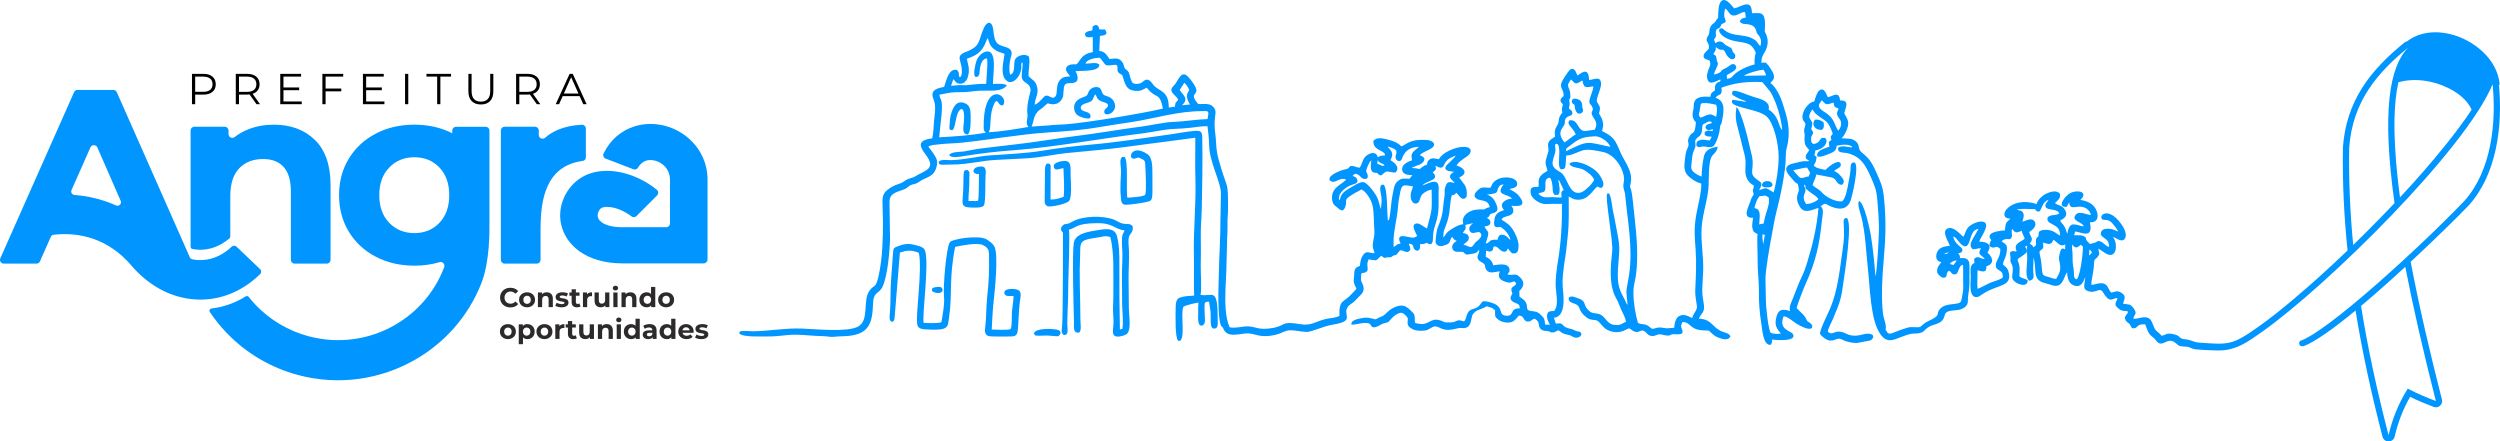 <?xml version="1.0" encoding="UTF-8"?>
<!DOCTYPE svg PUBLIC "-//W3C//DTD SVG 1.1//EN" "http://www.w3.org/Graphics/SVG/1.1/DTD/svg11.dtd">
<!-- Creator: CorelDRAW (Versão de avaliação) -->
<svg xmlns="http://www.w3.org/2000/svg" xml:space="preserve" version="1.1" style="shape-rendering:geometricPrecision; text-rendering:geometricPrecision; image-rendering:optimizeQuality; fill-rule:evenodd; clip-rule:evenodd"
viewBox="0 0 10602.19 1871.97"
 xmlns:xlink="http://www.w3.org/1999/xlink"
 xmlns:xodm="http://www.corel.com/coreldraw/odm/2003">
 <defs>
  <style type="text/css">
   <![CDATA[
    .fil0 {fill:#0095ff}
    .fil3 {fill:#2D2A2B;fill-rule:nonzero}
    .fil1 {fill:black;fill-rule:nonzero}
    .fil2 {fill:#0095ff;fill-rule:nonzero}
   ]]>
  </style>
 </defs>
 <g id="Camada_x0020_1">
  <path class="fil0" d="M8284.73 1123.85l-15.69 -4.49c4.56,-8 15.46,-13.86 29.28,-15.23 -3.82,7.07 -8.01,12.57 -13.6,19.71zm-768.02 -336.51c1.47,-24.3 -34.51,-22.93 -41.44,-11.15 -7.93,13.47 1.7,18.04 14.05,18.19 14.83,0.17 19.68,1.08 27.4,-7.04zm-3564.15 446.44c11.94,12.19 49.11,14.08 44.21,-7.61 -2.44,-10.69 -13.86,-10.92 -26.67,-8.62 -12.57,2.25 -19.1,1.68 -17.53,16.23zm3774.38 -683.24c8.41,-7.33 9.18,-15.87 6.75,-31.62 -8.38,-7.26 -20.29,-13.37 -36.97,-11.17 -16.49,22.23 1.37,45.16 30.23,42.79zm-1049.64 -106.09c3.81,52.59 32.37,37.91 35.47,28.04 3.31,-10.51 -3.01,-10.25 -2.99,-23.03 0.04,-16.27 -5.69,-26.03 -25.01,-30.56 -22.37,-5.22 -25.44,17.88 -7.47,25.56zm-2189.13 981.7c8.96,-8.06 14.79,-16.77 2.48,-25.43 -9.64,-6.79 -100.42,-12.8 -106.19,13.91l6.27 8.2c14.63,2.27 34.6,-0.32 50.61,0.05 15.97,0.36 33.65,3.41 46.83,3.27zm-448.86 -874.16c16.79,-15.1 11.13,-78.08 37.14,-89.5 20.34,-2.33 9.24,71.02 8.94,77.4 -0.78,17.06 1.45,30.3 19.33,30.45 13.06,-12.85 11.67,-55.66 11.64,-80.34 -0.05,-25.67 -3.57,-42.11 -21.89,-51.01 -22.63,-11.02 -38.34,-1.95 -47.31,12.35 -8.45,13.44 -15.14,31.33 -17.72,50.01 -1.36,9.82 -1.79,21.91 -2.69,31.7 -1.25,13.19 -1.01,19.74 12.57,18.94zm583.78 -50.97c9.27,-30.62 -28.33,-22.98 -38.16,-37.63 -8.06,-18.62 16.89,-24.4 30.81,-28.81 22.43,-7.11 18.07,-16.86 28.36,-34.41 4.97,4.07 5.75,9.61 9.07,15.58 11.71,21.03 43.81,14.65 46.01,30.82 -2.03,13.58 -12.8,11.83 -15.52,22.26 -8.36,32.19 55.6,13.24 43.9,-28.65 -5.71,-20.47 -19.48,-28.94 -39.68,-34.6 -22.72,-6.36 -8.05,-36.14 -38.93,-36.34 -11.48,-0.05 -20.11,4.81 -26.22,11.21 -8.67,9.11 -7.97,17.49 -13.15,23.85 -5.87,7.21 -33.25,9.49 -46.53,27.4 -12.71,17.11 -9.72,40.96 3.76,54.42 8.62,8.61 42.34,20.97 56.28,14.91zm-477.36 207.13c-23.31,5.5 -24.62,31.47 5.89,29.91 -0.48,16.23 0.22,105.6 -3.68,111.64 -3.11,2.77 4.08,1.91 -7.91,2.91l-32.72 -0.22c-0.83,-21 2.62,-45.99 3.12,-67.39 0.28,-11.67 0.22,-23.35 0.35,-35.02 0.17,-15.82 3.1,-19.2 -5.92,-28.23 -16.19,-2.92 -17.16,4.53 -18.27,19.06 -0.8,10.55 -0.78,21.76 -0.92,33 -0.26,22.66 -1.03,45.54 -3.04,67.43 -2.44,26.43 -0.09,36.9 28.73,38.47 18.19,1 53.72,3.39 61.35,-8.96 8.11,-13.23 4.78,-107.48 7.26,-131.91 2.92,-28.75 -5.65,-37.4 -34.25,-30.68zm394.89 43.15c-2.07,-40.27 9.04,-77.57 -41.38,-67.04 -13.58,2.83 -35.73,8.74 -29.26,26.54 5.8,15.93 25.48,3.59 39.9,2.18 1.45,38.25 4.83,82.51 1.29,121.21 -17.36,6.97 -33.47,12.36 -56.05,12.1l0.28 -126.32c0.33,-16.69 3.21,-28.66 -16.23,-25.98 -9.09,9.25 -7.38,26.67 -7.72,43.16l-0.91 100.6c-0.63,21.13 -2.54,28.66 12.99,37.66 22.35,2.18 76.73,-10.92 89.28,-21.88 13.45,-11.78 9,-78.81 7.8,-102.22zm346.66 0.5c-0.44,-35.43 2.72,-81.59 -20.7,-97.63 -73.79,-50.54 -88.53,33.39 -48.87,16.73 11.19,-4.7 10.12,-3.2 21.34,1.75 17.96,7.89 16.97,8.96 18.62,41.69 1.02,20.18 4.82,97.22 -0.81,111.54 -6.82,9 -68.71,12.47 -76.3,12.16 -4.94,-44.84 4.94,-155.91 -11.46,-172.89l-10.94 0.72c-10.88,11.69 -5.36,32.12 -4.52,49.8 0.92,19.89 -0.93,37.42 -1.54,56.88 -0.59,18.46 -1.24,39.61 0.9,57.9 2.07,17.71 0.25,36.38 18.35,37.75 17.21,1.3 86.49,-9.05 102.13,-14.31 14.94,-5.04 13.62,-26.11 13.94,-45.29 0.33,-18.87 0.1,-37.94 -0.14,-56.81zm2864.15 654.3c0.94,-11.99 15.9,-39.18 21.58,-52.72 31.43,-74.67 35.43,-84.94 46.83,-171.14 1.96,-14.95 39.96,-251.9 10.42,-257.82 -14.21,1.75 -11.87,13.47 -11.16,27.74 2.2,45.14 1.61,62.23 -4.88,107.88 -12.26,85.81 -20.52,172.36 -52.97,248.58 -9.2,21.66 -46.9,95.71 -42.22,108.16 5.54,8.68 26.29,27.21 43.46,27.42 26.16,0.29 28.41,-16.66 55.63,-1.34 11.63,6.54 39.82,12.1 55.88,11.91l56.45 -10.69c13.86,-3.71 27.62,-31.05 -15.01,-28.77 -15.13,0.81 -49.17,18.22 -85.19,0.19 -51.72,-25.92 -55.42,13.81 -78.81,-9.39zm-3700.73 -359.11c23.84,-5.59 94.88,-19.11 117.25,-7.88 22.13,11.08 26,21.14 26.25,39.19 1.13,81.97 0.06,103.8 -8.27,187.95 -3.95,39.61 -2.92,84.62 -7.98,123.43 -3.18,24.38 2.13,36.7 27.39,37.06 20.33,0.28 45.7,0.95 65.6,0.37 24.76,-0.75 40.25,2.81 44.56,-20.71 3.89,-21.17 4.28,-87.58 8.94,-122.8 2.63,-19.86 10.04,-44.36 -5.51,-53.27 -12.02,-6.89 -45.71,-6.71 -54.99,1.12 -8.09,6.82 -5.04,18.05 2.82,21.96 7.04,3.52 23.38,2.03 31.79,2.22 -0.86,23.53 -5.59,47.38 -7.29,70.8 -1.11,15.67 1.44,58.86 -5.48,68.94 -5.54,5.77 -74.96,2.41 -80.01,2.09 2.12,-37.83 3.7,-80.67 7.91,-118.01 4.97,-44.01 21.56,-200.99 3.31,-234.34 -6.57,-12.03 -21.28,-23.06 -33.38,-30.21 -31.73,-18.86 -146.6,-2.31 -156.04,13.26 -14.76,24.34 -28.44,187.74 -24.27,227.26 3.57,34 -5.62,77.5 -10.79,111.13 -16.88,5.25 -56.61,4.18 -75.88,2.5 -5.14,-46.51 23.06,-241.69 7.54,-302.16 -3.63,-14.21 -14.24,-19.93 -28.81,-23.93 -13.48,-3.7 -29.04,-8.39 -44.01,-8.32 -16.07,0.05 -28.7,4.26 -42.41,9.33 -18,6.7 -20.2,7 -21.86,29.15 -2.46,33.7 -4.33,65.4 -7.14,98.14 -4.83,56.39 -2.22,112.36 -5.73,152.48 -1.41,16.17 -5.38,34.33 7.28,41.27 13.08,-2.21 11.75,-12.95 13.22,-27.59l21.7 -266.43c31.11,-9.93 47.56,-11.62 80.3,1.26 16.03,74.58 -15.69,267.41 -6.41,305.48 3.49,14.41 16.6,18.1 33.16,19.15 105.36,6.6 94.9,-9.15 101.96,-55.77 13.95,-92.17 -1.74,-159.17 25.27,-294.08zm482.34 -72.93c33.88,-8.64 30.05,-26.68 118.07,-27.64 72.93,-0.81 72.67,26.04 117.72,30.24 -0.9,7.55 -5.48,10.51 -8.09,18.94 -5.39,17.42 -1.29,57.4 -0.8,76.37 0.95,35.75 -2.74,70.77 -1.97,107.06 0.77,36.52 0.42,72.78 0.82,109.25 0.32,28.83 6.29,80.37 1.03,106.47l-10.47 2.47c-1.65,-89.41 -2.86,-180.54 -2.24,-270.73 0.32,-43.27 0.24,-87.69 -10.79,-127.11 -11.13,-39.78 -62.57,-26.35 -98.62,-20.25 -37.88,6.42 -78.34,16.07 -84.13,52.13 -6.8,42.45 -0.79,268.03 1,331.87 0.64,23.33 -5.67,48.85 20.1,47.67 13.75,-5.34 7.16,-37.17 7.08,-58.39 -0.08,-23.43 -0.38,-46.47 -0.86,-69.91 -0.95,-45.42 -2.18,-91.74 -1.99,-137.67 0.1,-22.28 1.74,-44.71 1.96,-67.72 0.48,-51.14 -2.01,-59.61 70.27,-69.24 23.51,-3.14 34.54,-9.98 57.39,-2.49 18.16,66.21 12.14,164.28 13.19,238.91 0.3,21.41 -1.31,42.16 -1.53,63.34 -0.21,20.35 2.33,40.92 2.37,61.21 0.01,16.45 -8.25,45 3.04,54.44 10.7,8.95 36.19,1.79 48.08,-3.69 26.9,-12.38 14.22,-77.96 13.72,-109.22 -0.68,-41.52 -0.63,-83.03 -1.18,-124.56 -0.58,-41.55 3.14,-80.88 1.75,-122.35 -0.55,-16.07 -4.99,-45.25 0.11,-59.76 5.93,-16.9 19.02,-18.12 15.33,-44.76 -12.59,-13.01 -22.9,-6.89 -41.97,-10.67 -11.14,-2.23 -25.13,-11.86 -36.11,-16.29 -46.8,-18.83 -133.1,-17.34 -178.03,8.25 -29.2,16.64 -28.39,5.42 -38.12,14.07 -20.81,18.57 -2.2,29.59 -1.28,32.62 0,0 0.45,339.9 -3.22,391.19 -1.36,19.04 -6.89,32.31 6.62,42.58 22.72,1.18 15.15,-24.48 15.11,-44.69 -0.05,-19.19 0.29,-38.88 1.29,-57.36 1.95,-36.74 2.6,-78.82 2.72,-115.21 0.09,-33.11 7.73,-213.38 2.64,-229.38zm-552.15 -288.5c-1.06,15.79 11.75,12.88 25.67,12.87 75.85,0 99.88,-5.64 172.48,-16.11 49.42,-7.13 150.84,-7.14 213.58,-14.35 44.06,-5.07 86.86,-14.45 131.85,-18.88 94.19,-9.29 183.17,-16.27 275.23,-29.35 44.52,-6.32 89.95,-11.98 133.84,-17.68l135.55 -17.99c0.7,56.69 -1.59,112.32 0.39,169.17 3.79,108.06 -9.26,228.67 -6.23,332.07 1.08,36.76 -0.99,144.21 1.05,168.24 -22.99,1.79 -42.92,1.79 -62.58,9.34 -16.59,6.35 -15.98,32.85 -15.99,53.41 -0.03,25.02 -2.97,112.3 10.26,128.98l9.08 -0.26c21.71,-17.88 1.15,-110.96 13.22,-143.76 7.92,-6.24 51.25,-16.84 64.12,-17.91 -1.21,18.57 -1.38,34.79 -1,53.37 0.13,7.27 -4.52,52.15 19.65,43.15 12.77,-10.69 8.34,-24.52 7.97,-45.11 -0.98,-54.05 -4.5,-54.89 18.39,-55.19l6.4 42.2c2.57,35.54 -5.73,76.69 19.08,71.37 12.76,-2.74 11.39,-18.55 11.41,-33.89 0.25,-146.71 -21.55,-99.42 -72.91,-108.63 5.45,-26.69 0.36,-90.13 0.81,-121.39 0.55,-39.54 1.25,-83.01 0.21,-122.35 -1.06,-39.83 3.1,-78.14 4.05,-117.95 2.26,-93.72 3.97,-212.12 2.16,-305.96 -0.49,-25.09 -6.66,-29.84 -32.18,-27.9 -33.54,2.55 -71.29,10.48 -105.81,15.26 -100.66,13.93 -228.49,33.71 -324.83,42.06 -74.07,6.45 -144.71,15.15 -216.16,26.86 -73.21,11.96 -147.41,14.36 -223.1,19.9 -48.63,3.56 -105,18.28 -161.51,20.04 -17.11,0.54 -43.82,-4.67 -54.16,6.35zm6240.11 997.4c-30.23,52.67 -51.8,109.09 -65.57,168.47 -2.79,12.05 -13.12,20.37 -25.49,20.54 -12.36,0.16 -22.91,-7.88 -26.01,-19.86 -45.86,-176.75 -85.25,-355.25 -114.35,-535.21 -89.06,73.38 -169.49,131.65 -220.12,151.23 -8.82,0.9 -16.12,0.09 -18.24,-8.27 -1.73,-6.89 0.21,-10.85 3.2,-14.15 113.01,-36.28 506.99,-395.45 696.43,-593.39 114.8,-127.99 136.34,-329.89 119.98,-495.16 -113.35,275.29 -702.16,855.84 -978.93,1050.91 -62.19,43.82 -110.01,78.97 -186.27,78.32 -18.12,-0.14 -88.62,-2.77 -103.22,-6.5 -7.37,-1.9 -12.47,-5.27 -18.65,-7.42 -8.09,-2.81 -17.26,-2.45 -26.63,-3.09 -22.66,-1.62 -21.76,-9.55 -35.36,-18.49 -33.99,-22.32 -52.36,30.32 -79.41,-8.57 -8.8,-12.63 -18.31,-14.14 -27.61,-27.26 -8.36,-11.78 -11.48,-26.92 -17.04,-39.55 -41.99,-2.92 -27.2,19.67 -55.09,16.57 -9.37,-9.47 -5.21,-10.3 -10.69,-17.29 -3.19,-4.08 -10.36,-6.65 -15.15,-13.31 -14.1,-19.57 5.51,-26.74 8.33,-39.06 -10.96,-9.28 -20.11,3.76 -42.11,-14.86 -22.85,-19.32 -5.77,-26.58 -3.18,-42.43 -16.64,-6.99 -28.92,29.34 -60.86,-25.08 -15.67,-26.66 -31.95,10.48 -69.26,-7.84 -19.76,-9.7 -6.68,-36.65 -6.13,-57.26 -6.96,18.34 -17.42,45.36 -45.74,36.47 -23.28,-7.33 -29.89,-28.54 -31.46,-56.28 -9.84,9.01 -12.32,36.7 -29.69,50.87 -17.95,14.65 -41.15,-0.29 -62.58,-5.02 -59.01,-13.06 -34.29,-58.23 -49.99,-108.66l-1.65 47.6c-1.06,28.18 11.04,43.89 -16.37,50.8 -0.38,-0.44 -1.03,-1.7 -1.23,-1.31 -0.18,0.38 -0.95,-0.99 -1.22,-1.25 -8.37,-9.04 -9.51,-22.55 -9.5,-35.38 0.05,-18.81 2.86,-36.25 3.12,-54.6 0.27,-18.29 -2.03,-39.23 -0.28,-56.44l-8.89 3.85c5.75,10.86 8.17,6.61 7.5,24.18 -39.74,35.65 -44.3,19.43 -34.4,46.7 6.92,19.04 2.37,46.12 2.96,55.75 10.03,8.12 22.84,8.73 34.85,15.82 2.24,35.06 -51.72,17.42 -62.78,-3.17 -8.19,-15.28 5.88,-38.11 -3.48,-62.06 -4.4,-11.25 -8.72,-9.48 -6.34,-26.63 1.68,-12.09 -11.02,-31.23 11.71,-31.31 4.72,-0.04 5.27,1.07 7.84,1.3 0.49,0.06 1.14,0.23 1.6,0.24 0.41,0.01 1.08,-0.05 1.44,-0.08 0.34,-0.02 1.07,-0.34 1.34,-0.38 0.27,-0.05 0.86,-0.38 1.31,-0.57 0.1,-0.34 0.31,-1.25 0.28,-1l-1.47 -4.83c-10.58,-27.07 20.51,-33.92 35.94,-46.66 -1.67,-10.87 -9.72,-18.42 -12.3,-33.95 -12.12,3.72 -22.45,11.71 -33.62,0.71 -5.18,-5.08 -2.22,-4.45 -7.6,-9.36 -5.54,24.29 7.54,30.45 -7.98,43.57 -5.7,2.3 -20.21,-5.79 -36.58,9.17 18.45,15.02 25.91,12.17 21.98,44.02 -3.26,26.34 -13.62,36.32 -16.09,54.36 9.97,10.93 18.2,11.67 23.29,29.36 19.19,66.82 -44.34,53.75 -107.74,94.9 -9.74,6.35 -22.07,18.73 -35.88,12.91 -23.73,-10.01 -16.13,-57.41 -16.2,-83.63 -0.05,-26.68 -5.68,-50.97 15.6,-59.91l-1.31 -16.58c17.39,-18.07 23.89,-0.35 45.45,0.08 -18.29,-22.83 -32.03,-15.31 -16.46,-46.08 -15.6,-0.22 -19.2,5.56 -35.43,4.05 -15.61,-14.71 -6.22,-29.99 2.07,-45.54l23.05 -40.22c-31.69,3.31 -31.69,43.55 -43.13,63.78 -17.03,30.15 -43.62,-16.17 -52.93,-25.01 -5.88,-5.59 -3.39,-3.77 -11.27,-6.41 7.37,35.53 38.39,43.19 38.96,55.79 0.5,11.53 -7.79,13.95 -17.97,15.16 5.04,6.28 8.26,8.45 7.65,20.83 27.4,-3.12 40.22,4.63 40.45,31.87 0.22,25.02 -0.17,49.41 -0.16,74.35 0.02,27.42 -7.47,53.88 -6.67,74.31 0.92,23.18 -19.69,35.32 -41.19,39.01 -22.6,3.85 -52.28,-0.29 -57.37,23.06 -8.77,40.28 -44.85,33.69 -70.54,51.04 -18.4,12.44 -16.47,25.23 -55.56,26.05 -19.35,0.41 -19.96,1.81 -35.6,6.52 -48.31,14.58 -78.98,44.05 -112.82,-6.91 -39.91,-60.19 -41.72,-191.76 -51.1,-276.99 -8.02,-72.82 -9.88,-146.46 -27.52,-217.45 -3.86,-15.57 -18.14,-53.29 -10.58,-66.84 22.42,0.99 47.98,127.98 50.39,142.78 9.06,55.42 15.71,119.06 19.8,175.82 7.04,-17.19 14.89,-169.2 14.96,-198.5 0.13,-42.28 -3.37,-81.95 -6.65,-122.37 -3.88,-47.78 -11.75,-63.1 -28.5,-101.14 -22.87,-51.89 -41.95,-84.82 -96.13,-99.41 -20.78,-5.62 -45.54,1.78 -41.8,-23.9 15.42,-10.48 34.53,-3.65 51.2,-1.79 15.47,1.74 2.71,2.12 8.05,-2.71 -16.77,-11.98 -42.72,-8.3 -65.5,-3.77 -1.39,21.77 -12.53,26.71 -31.3,34.17 -12.81,5.08 -38.28,16.18 -50.44,11.29 -7.8,-24.73 29.28,-32.95 50.86,-41.64l-2.53 -19.54c4.83,-4.08 7.22,-5.32 11.15,-8.79 -5.37,-14.72 -3.23,-14.64 4.64,-24.59 0.27,-0.34 0.74,-1.04 1.07,-1.58 -20.4,-59.25 -29.6,-50.79 -63.7,-77.95 -4.4,-3.52 -9.27,-7.22 -12.82,-11.31 -4.07,-4.68 -5.34,-9.44 -9.87,-13.83 -5.94,8.8 -13.02,17.47 -13.94,32.37 11.13,23.98 18.97,16.43 8.81,50.33 6,12.15 12.88,11.55 2.88,28.5 -3.78,6.41 -3.26,8.65 -3.09,17.43 0.58,30.07 27.95,13.19 32.46,7.8 8.48,-10.13 6.19,-17.4 25.46,-15.84 15.81,7.96 7.53,44.24 -40.34,53.59 0.01,13.12 -2.42,10.41 -3.68,20.05 0.2,0.14 3.17,2.47 3.66,2.84l5.76 4.27c-4.19,28.67 -3.6,16.77 -12.17,37.17 8.56,6.45 9.61,7.9 21.59,11.38 9.26,2.67 20.21,5.78 29.53,6.05 4.87,-8.77 53.08,-47.43 62.28,-27.56 8.02,17.32 -16.5,22.62 -25.06,30.75 -0.27,0.27 -0.76,0.88 -1.14,1.34 3.44,2.86 -2.34,-0.81 4.25,3.13 2.16,1.31 2.21,1.02 4.37,2.28 8.81,5.13 14.31,11.24 20.73,18.71 11.12,12.94 15.26,21.55 4.42,34.72 -25.84,2 -20.78,-25.1 -45.37,-31.08 -6.57,-1.62 -63.78,-12.54 -65.31,-12.49 -2.66,20.61 -11.89,28.42 -15.11,45.16 7.9,9.48 18.91,13.28 28.48,20.9 9.83,7.85 14.42,14.96 25.13,23.12 14.46,11.02 46.95,28.08 72,24.72 14.91,-13.16 22.61,-57.45 26.98,-82.43 2.54,-14.45 6.13,-31.75 7.73,-46.46 2.01,-18.44 -2.61,-37.48 17.29,-35.88 21.86,10.79 -10.69,147.01 -16.99,162.8 -14.86,37.27 -46.8,39.11 -81.76,24.26 -29.42,-12.48 -21.14,-18.57 -45.3,-1.25 16.65,9.31 7.73,42.24 6.27,56.7 -10.8,106.75 -26.33,177.58 -70.21,274.02 -6.68,14.71 -36.33,89.5 -37.18,101.16 11.65,13.24 28.76,25.34 38.11,41.75 10.71,18.75 0.2,7.99 18.44,21.06 18.43,13.19 15.25,47.14 -57.96,2.66 -15.01,-9.14 -38.06,-31.36 -54.19,-30.61 -23.18,57.28 31.32,61.42 39.01,74.25 20.27,33.86 -70.25,26.35 -88.71,24.37 0.75,15.01 0.98,13.48 -5.47,22.31 -29.89,2.48 -34.16,-56.06 -37.53,-77.95 -11.06,-72 -12.14,-96.92 -12.05,-159.95 0.03,-39.04 -5.94,-76.74 -5.3,-115.83 0.43,-25.77 -3.39,-97.64 -0.43,-115.83 -12.64,-8.61 -17.64,-6.16 -21.6,-25.3 -3.26,-15.65 1.61,-29.05 2.31,-44.4 -49.19,3.85 -17.41,-48.43 -10.17,-72.38 4.36,-14.33 6.71,-16.11 13.27,-26.28 -7.65,-28.37 -1.39,-13.44 0.65,-37.94 -25.67,-11.54 -37.77,-39.02 -36.09,-67.34 2.62,-44.02 0.04,-50.67 -10.31,-89.94 -7.46,-28.29 -13.18,-55.86 -20.97,-83.99 -9.73,-35.13 -12,-53.84 -6.57,-91.38 20.33,14.27 50.64,141.25 54.68,161.27 6.73,33.54 17.51,53.8 13.43,93.37 -1.99,19.23 -4.39,30.43 7.75,43.09 21.54,22.47 42.95,16.69 20.02,54.61 33.07,-8.19 19.67,-16.57 61.87,9.68 11.78,-39.7 21.41,-108.12 21.34,-150.07 -0.11,-56.73 -20.98,-146.04 -51.88,-172.74 -40.16,-34.65 -168.76,-36.45 -143.26,-70.42l56.73 9.17c-1.76,-4.88 -10.41,-6.11 -15.3,-8.07 -10.49,-4.24 -40.29,-16.93 -43.55,-24.08 -0.74,-9.38 0.54,-9.36 3.96,-14.51 18.25,-3.2 57.63,17.15 89.43,26.32 28.37,8.16 69.78,18.38 61.26,52.94 41.57,26.5 40.5,62.15 53.4,82.38 2.57,4.05 1.22,1.78 4.01,4.43 -2.08,-44.63 -26.06,-125.67 -50.98,-163.32l-32.87 -39.72c-63.09,-4.45 -124.31,4.49 -173.66,23.62 5.45,38.85 -12.43,22.58 -24.7,42.58 42.58,14.35 35.12,55.9 27.94,94.31 -1.05,5.53 -1.82,11.86 -4.58,17.43 -5.47,11.06 -3.53,2.07 -5.1,17.37 -2.24,21.82 -9.76,46.07 -20.24,66.16 -5.77,11.05 -12.33,15.14 -29.13,13.97 -7.06,-0.49 -12.75,-2.61 -19.66,-2.73 -9.47,-0.14 -11.2,3 -22.7,2.94 -3.54,-3.14 -4.45,-3.98 -7.45,-4.58 -2.33,-16.8 2.71,-22.48 17.34,-25.95 13.8,-3.27 25.72,2.1 38.94,2.09l8.01 -15.79c-15.92,-1.51 -20.13,0.26 -29.56,-7.76l-0.2 -11.49c13.67,-10.55 16.22,-5.59 34.02,-4.72l0.81 -7.87c-17.19,3.33 -16.92,8.39 -29.95,-2.55 -5.59,-10.39 6.53,-19.07 15.2,-20.54l11.57 -3.2c-7.65,-12.41 -17.31,-5.09 -27.3,-0.34 -13.36,6.38 -14.42,7.18 -15.17,23.96 -1.68,37.42 -15.79,27.75 -29.36,50.1 0.56,28.71 4.42,19.73 -6.37,45.15 -6.65,15.6 -6.45,28.7 -8.55,46.36 -2.32,19.76 -5.08,29.29 7,41.79 6.01,6.23 24.08,17.09 35.01,20.15 0.78,-31.01 3.71,-57.08 10.05,-86.41 5.88,-27.06 29.08,-35.51 58.15,-40.46 -1.7,15.99 -11,26.54 -20.25,35.08 -22.36,20.6 -15.78,114.79 -19.17,144.74 -7.54,66.49 -29.46,116.21 -29.51,189.28 -0.03,49.96 8.83,99.88 7.47,155.2l-3.96 80.8c-1.06,27.17 5.17,46.71 7.43,70.28 2.95,30.7 -17.45,35.32 -21.41,54.11 56.05,1.9 57.39,40.44 100.74,55.55 15.1,5.28 27.3,6.65 32.73,19.86 -8.7,18.73 -33.48,11.74 -51.05,4.9 -22.61,-8.8 -26.88,-19.12 -40.62,-29.61 -24.24,-1.32 -42.62,-0.06 -62.44,-10.25 -18.87,-9.72 -26.15,-27.66 -49.53,-26 -7.28,16.71 -7.35,17.29 -1.15,32.56 11.1,27.41 -28.35,16.84 -42.06,19.26 -8.2,1.43 -6.57,4.83 -17.35,5.39 -14.71,0.77 -25.67,-6.28 -39.32,-5.06 -11.82,1.07 -19.61,10.82 -36.7,5.65 -11.86,-3.61 -15.9,-14.04 -24.88,-19.2 -14.81,-8.45 -20.03,5.05 -34.21,3.39 -12.89,-1.51 -20.77,-10.26 -28.87,-15.3 -9.27,-2.12 -33.6,27.63 -83.59,11.02 -32.21,-10.69 -40.85,-42.87 -59.04,-45.66 -22.22,-3.43 -25.26,-1.15 -40.58,-12.75 -37.52,-28.34 -20.87,-46.99 -48.45,-56.8 -14.43,-5.12 -28.6,-8.76 -25.71,-26.23 13.11,-9.06 20.7,-3.46 35.42,1.33 42.5,13.83 22.71,25.49 45.07,49.21 8.47,8.96 15.43,15.14 32.71,16.21 32.84,2.01 38.5,23.27 55.61,38.25 9.98,8.74 21.56,11.78 38.39,11.34 16.37,-0.44 21.75,-9.06 35.21,-13.75 -1.91,-17.69 -13.31,-36.54 -19.81,-50.86 -8.56,-18.86 -10.8,-30.02 -21.55,-48.64 -31.92,-55.32 -23.69,-136.93 -16.8,-201.07 4.29,-40.41 -31.86,-231.93 -21.2,-242.56 14.85,-14.8 20.54,53.3 23.28,67.21 5.22,26.83 10.8,51.19 15.5,78.65 4.59,27.04 11.67,53.57 12.21,82.04 1.09,56.93 -17.04,125.49 3.78,181.5 7.33,19.67 18.12,33.83 25.44,53.41l6.16 9.19c-8.09,-80.1 -5.95,-48.4 6.25,-127.83 17.24,-112.38 -6.43,-229.1 -16.75,-341.03 -1.22,-13.29 -8.06,-24.7 -7.63,-37.25 0.6,-18.02 6.22,-21.72 1.21,-44.94 -9.22,-42.68 -43.81,-89.49 -88.32,-98.21 -23.95,-4.67 -59.3,-13.52 -83.44,-7.09 -21.54,5.75 -50.47,23.58 -71.63,21.78 -1.02,12.4 -1.65,24.95 -2.37,36.85 -0.96,15.66 -3.26,22.99 -19.95,21.76 -18.22,-8.6 0.83,-78.57 -11.46,-102.22 -0.89,-1.65 -2.41,-4.07 -4.5,-4.79 -9.61,-3.35 -9.25,4.48 -8.54,12.69 0.43,4.88 1.25,7.93 1.13,13.28 -0.19,9.09 -2.93,16.68 -5.22,23.91 -4.25,13.4 -11.77,33.22 -2.85,46.75 8.03,12.18 18.08,15.54 30.86,24.07 30.54,20.37 33.42,97.32 83.47,85.42 16.96,-4.04 52.4,-38.76 57.59,-54.34 -4.42,-15.76 -28.77,-34.04 -43.96,-42.26 -20.38,-11.02 -54.38,-7.61 -60.61,-26.3 24.26,-19.75 78.43,6.15 99.26,20.73 13.08,9.16 24.88,19.47 32.25,33.57 6.23,11.89 22.09,34.57 5.19,48.27 -9.76,0.79 -11.89,-2.39 -17.48,-5.77 -21.16,15.04 -39.11,59.91 -87.49,56.14 -19.29,-1.49 -21.62,-8.31 -34.61,-13.5 -0.27,55.7 2.09,114.64 -4.39,168.62 -2.49,20.67 -4.15,41.12 -6.48,61.38 -2.45,21.28 -6.48,40.56 -8.95,60.84 -7.61,62.56 -8.25,65.16 -2.91,127.02 2.83,32.62 2.1,92.94 -40.21,96.23l8.3 25.4c36.52,-7.43 21.94,11.74 53.26,19.34 15.98,3.89 16.44,3.9 29.27,10.03 14.17,6.74 16.86,-1.03 26.23,13.13 -1.45,9.17 -7.89,15.24 -17.56,16.43 -14.35,1.75 -18.77,-4.31 -27.74,-8.32 -8.16,-3.65 -19.84,-4.5 -29.29,-8.16 -12.45,-4.83 -14.11,-9.74 -23.5,-14.82 -10.19,4.18 -18.1,12.43 -32.06,8.53 -4.89,-1.37 -7.93,-4.37 -13.95,-5.11 -7.69,-0.94 -13.08,-0.1 -19.81,-2.78 -10.38,-4.14 -15.44,-10.82 -16.83,-24.38 -1.46,-14.37 -7.88,-19.03 -17.86,-24.92 -17.1,3.88 -12.25,14.01 -34.94,11.3 -17.46,-9.76 -9.18,-24.41 -32.78,-24.48 -16.92,22.46 -28.27,33.76 -60.94,27.99 -12.06,-2.15 -22.36,-7.92 -29.54,-14.4 -13.49,-12.18 -8.83,-16.08 -9.82,-36.7 -8.56,-7.15 -9.93,-8.64 -21.97,-12.65 -19.72,-6.58 -11.64,-3.36 -25.78,2.66 -20.65,8.81 -33.31,9.89 -45.5,26.23 -12.55,16.85 -1.13,65.09 -48.75,59.12 -20.06,-2.53 -52.53,19.52 -91.7,-0.38 -26.05,-13.23 -28.88,-2.94 -51.53,7.81 -13.42,6.37 -46.3,5.81 -61.15,-0.84 -37.38,-16.72 -19.82,-34.22 -24.2,-49.17 -3.9,-6.7 -15.34,-18.31 -22.05,-20.78 -17.54,-6.39 -44.89,19.74 -53.37,31.05 -8.72,11.65 -14.63,8.25 -29.49,13.95 -10.94,4.18 -18.2,10.83 -29.1,14.02 -21.49,6.22 -19.45,-7.97 -26.89,-12.97 -18.48,-12.42 -61.5,6.66 -77.57,2.61 -3.39,-17.79 25.33,-23.43 41.58,-26.56 28.79,-5.51 35.62,-0.71 60.35,4.8 9.38,-3.96 15.68,-8.51 25.46,-11.93 21.12,-7.38 25.45,-30.27 67.13,-43.8 24.59,-7.98 40.76,2.46 53.63,14.89 23.59,22.76 18.96,17.13 21.2,55.32 12.21,4.58 11.76,3.03 26.45,4.91 28.93,3.67 42.54,-25.04 75.82,-16.48 25.15,6.46 13.71,12.05 53.72,9.74 13.19,-0.75 15.32,-5.01 24.59,-7.62 12.06,-3.37 19.09,2.23 28.25,3.68 12.88,-16.77 8.15,-36.41 25.73,-47.77 7.81,-5.07 17.6,-5.69 26.46,-10.39 7.97,-4.19 14.26,-11.04 19.04,-18.02 7.18,-10.47 9.51,-10.87 24.7,-8.23 10.11,1.76 20.1,4.46 29.11,8.26 39.28,16.59 23.61,41.58 41.07,49.05 4.31,1.85 8.32,2.64 12.58,2.96 35.89,2.66 12.78,-33.08 56.77,-31 1.3,-21.66 -12.61,-18.91 -26.99,-27.35 -18.69,-10.97 -11.32,-23.39 -3.95,-35.87 -2.31,-7.98 -5.63,-10.97 -3.89,-21.88 7.3,-10.7 15.35,-9.75 19.75,-19.51 -4.63,-13.52 -10.1,-10.32 -21.1,-5.81 -11.91,4.88 -44.16,-8.09 -49.25,-18.33 -4.98,-10.04 -2.7,-20.9 1.51,-28.07 -20,-0.74 -55.44,19.31 -63.63,-23.29 -0.31,-1.51 3.8,1.68 -2.36,-7.18 -7.85,-11.28 -36.22,-11.93 -27,-40.65 3.43,-10.71 5.26,-2.23 4.9,-20.9 -4.98,4.22 -6.56,9.36 -12.75,12.71 -4.9,2.65 -12.43,3.6 -18.75,4.72 -23.5,4.2 -22.71,5.74 -36.75,-8.34 -18.34,-1.43 -36.86,3.72 -43.92,-11.07 -8.57,-17.94 7.73,-29.24 17.05,-35.7 -6.21,-3.3 -11.04,-4.62 -14.76,-10.14 -0.37,-0.56 -1.21,-2.33 -1.56,-2.86 -2.89,-4.4 -0.79,-1.47 -3.01,-3.92 -13.86,16.19 -3.64,25.31 -26.63,34 -19.19,7.28 -33.8,8.74 -43.24,-8.31 -1.74,-12.93 4.85,-57.37 9.14,-67.42 8.83,-20.51 14.91,-36.3 19.29,-59.36 4.37,-22.92 3.99,-44.92 8.52,-67.66 2.37,-11.91 0.09,-31.46 2.16,-37.64 8.59,-25.66 12.12,-30.83 41.46,-21.7 -9.1,-15.65 -38.66,-26.26 -2.53,-48.2 -2.5,-0.59 -57.25,-0.04 -28.6,-30.8 8.81,-9.45 30.19,-27.14 36.19,-37.5l-11.02 4.09c-0.45,0.19 -1.05,0.41 -1.52,0.61 -4.4,1.88 -9.09,4.17 -12.89,6.41 -26.25,15.61 -21.94,35.59 -34.74,39.26 -11.12,3.18 -17.06,-5.21 -27,-7.44 7,19.81 -1.54,18.54 -11.08,27.91 34.62,34.79 -27.84,33.69 -43.54,56.09 11.61,-3.79 35.56,-16.45 49.88,-16.18 24.13,0.43 18.51,27.54 18.56,49.88 0.1,48.87 2.76,79.03 -10.97,123.4 -5.59,18.03 -11.67,34.6 -12.35,55.57 -0.77,24.44 -0.05,46.77 -28.01,30.08 -9.88,4.79 -11.13,6.7 -27.38,5.41 3.03,25.64 -8.2,33.14 -20.57,24.86 -14.26,-9.54 0.47,-24.88 -27.15,-26.64 2.42,10.4 13.27,25.11 0.51,32.95 -12.48,7.67 -20.57,-5.23 -37.6,-4.61 -22.53,28.23 -12.51,16.12 -28.92,22.77 -2.01,0.81 -6.26,4.82 -9.68,6.8 -6.37,0.33 -9.64,-0.8 -15.25,0.03 -13.23,1.97 -9.45,6.29 -21.89,-3.86 -3.16,-2.56 -0.79,-0.85 -4.36,-2.88 -25.89,26.34 -18.05,19.78 -53.03,15.35 -7.02,17.75 -5.79,18.37 -4.08,37.68 1.04,11.58 -5.59,17.2 -15.14,19.25 -8.63,1.84 -11.35,-0.93 -12.39,8.55 -4,36.94 5.37,26.85 9.98,53.07 3.96,22.66 -14.01,33.26 -26.29,46.95 -4.91,5.48 -11.74,12.94 -17.52,17.28 -6.96,5.19 -15.4,9.9 -20.79,16.23 -29.47,34.38 35.32,61.92 -63.69,77.54 -46.48,7.34 -89.95,31.97 -113.87,31.21 -24.64,-0.81 -42.77,-6.88 -67.77,-6.95 -21.3,-0.07 -36.09,11.87 -55.12,17.04 -75.22,20.35 -93.3,-5.64 -130.59,-3.85 -32.84,1.6 -82.06,20.08 -98.4,-19.22 -4.63,-11.19 -1.79,-4.07 -8.45,-11.3 -13.22,-14.28 -13.1,-112.71 -13.1,-135.36l2.03 -87.38c1.27,-75.71 7.22,-151.5 6.69,-227.17l2.21 -113.62c-0.02,-48.37 -48.84,-129.92 -50.08,-205.77 -0.36,-21.81 -3.61,-57.42 -6.86,-78.73 -22.7,-0.93 -47.31,3.85 -69.92,6.31 -24.26,2.64 -47.28,4.15 -72.2,5.12 -42.31,1.64 -91.57,13.84 -135.34,19.18 -167.44,20.39 -379.57,59.35 -544.26,71.12 -71.49,5.12 -138.71,13.35 -208.71,24.4 -15.19,2.39 -56.61,11.18 -64.47,-3.75 5.34,-14.41 46.58,-13.21 60.88,-15.28 22.28,-3.23 43.27,-8.86 66.01,-11.8 92.22,-11.96 185.83,-20.59 277.62,-34.99 45.21,-7.1 91.18,-13.45 136.87,-19.28 92.48,-11.8 180.93,-27.33 273.22,-39.62 42.65,-5.69 94.38,-18.01 135.98,-19.69 50.23,-2 96.07,-10.75 144.43,-12.03 0.75,-14.15 10.96,-33.11 -6.59,-34.13 -3.09,-0.19 -9.44,0.49 -13.27,0.47 -102.92,-1 -201.34,30.53 -301.33,46.25 -46.93,7.41 -92.56,13.39 -139.08,21.63 -72.03,12.74 -143.71,17.55 -217.52,22.55 -120.29,8.19 -239.43,29.92 -358.76,42.74 -37.09,3.97 -74.24,3.73 -110.79,8.52 -6.19,0.81 -10.4,1.41 -17.45,1.95l-18.49 4.85c2.48,9.05 6.03,10.92 11.53,17.98 4.35,5.6 8.45,12.2 12.44,18.26 9.32,14.14 15.52,25.09 11.15,46.48 -7.76,37.94 -25.89,43.7 -58.68,58.57 -15.36,6.99 -19.5,15.82 -38.97,19.86 -23.61,4.93 -21.46,13.11 -37.9,20.67 -27.86,12.76 -65.08,13.58 -65.03,55.03l2.19 152.96c-0.08,49.39 -10.43,160.27 -30.84,204.53 -16.99,36.84 -39.24,17.75 -41.3,76.81 -2.77,79.67 -17.3,124.14 -102.89,133.56 -17.75,1.95 -38.83,1.11 -54.95,3.26 -21.91,2.93 -36.08,-2.11 -55.79,-2.37 -39.92,-0.52 -74.68,-5.57 -113.67,-5.99 -38.29,-0.39 -74.74,7.67 -111.42,7.39 -25.34,-0.25 -48.85,0.83 -74.38,-0.26 -7.56,-0.31 -61.38,-2.51 -52.98,-18.06 1.93,-2.23 -0.05,-1.86 3.53,-3.27 3.12,-1.27 4.56,-1.05 7.87,-1.29 4.66,-0.33 10.69,-0.42 15.43,-0.43 10.55,-0.05 19.77,1.55 30.6,1.38 69.45,-1.03 136.23,-14.09 205.38,-11.57 60.72,2.22 195.69,16.53 240.61,-8.65 48.47,-27.14 17.65,-112.52 48.18,-152.49 23.26,-30.47 27.02,-2.76 41.88,-80.08 13,-67.85 14.93,-141.13 14.96,-210.44l-2.18 -87.39c0.02,-24.51 6.29,-36.93 20.72,-48.58 32.04,-25.82 52.7,-23.08 69,-35.36 22.85,-17.23 34.06,-13.02 47.89,-21.67 42.64,-26.74 92.5,-31.05 46.11,-92.37 -30.65,-40.51 -33.4,-61.17 27.27,-69.77 4.72,-21.08 5.94,-42.4 7.09,-64.84 1.53,-30 11.56,-68.51 -0.56,-97.6 -15.63,-37.5 3.33,-48.27 44.02,-55.46 3.4,-12.31 11.13,-35.72 16.43,-46.68 6.26,-12.99 16.11,-28.6 36.26,-26.06 15.66,12.52 5.39,18.41 13.09,32.04 16.17,-5.19 7.99,-51.4 2.45,-67.56 -10.74,-31.32 13.41,-35.18 33.87,-44.13 55.53,-24.3 42.49,-47.72 67.68,-100.2 12.62,-26.33 33.63,-27.43 38.27,7.72 3.27,24.84 3.96,50.5 21.77,63.46 16.82,12.26 46.32,10.59 54.6,28.81 4.75,10.47 -0.9,23.77 -3.31,34.4 -4.33,19.04 -7.25,46.71 -1.06,66.32 24.9,-7.84 12.87,-47.15 20.61,-64.29 7.34,-16.26 44.02,-28.06 59.08,-11.59 6.04,25.89 -3.84,57.91 -1.21,83.02 16.93,16.2 29.73,18.71 36.25,46.78 6.74,28.98 -10.01,44.1 -10.51,73.69 17.3,-7.51 26.74,-20.9 39.01,-33.43 18.18,-18.62 35.18,18.7 50.17,-4.09 7.22,-10.95 0.75,-39.23 12.43,-59.48 10.58,-18.29 21.76,-21.84 48.37,-23.57 -4.42,-9.35 -22.28,-21.32 -16.38,-36.06 6.02,-15.06 24.7,-15.11 41.71,-14.99 14.18,-2.71 16.98,-44.65 70.95,-51.38l-0.24 -64.24c-16.44,0.51 -34.95,6.4 -32.4,-16.27 10.22,-10.36 14.65,-7.43 30.92,-11.97l0.92 -16.47c14.37,-10.53 24.64,-8.29 28.51,12.45l23.87 0.06c14.8,20.71 1.44,25.54 -21.39,27.37l-2.77 64.14c23.15,0.08 32.07,18.05 43.05,33.84 27.6,-2.64 41.75,-7.11 57.65,17.53l6.4 19.58c1.61,7.31 17.22,9.46 21.27,29.27 1.9,9.5 7.21,29.59 13.5,34.85 9.13,7.66 28.78,4.89 37.96,-1.22 8.79,-5.86 17.79,-19.06 33.53,-8.48 9.3,6.27 13.98,17.87 22.74,25.48 24.51,21.35 58.31,21.61 58.74,88.74l25.79 -3.33c2.51,-25.24 5.83,-15.37 13.71,-29.82 -6.29,-18.06 -39.15,-30.02 -25.21,-51.53 5.18,-7.98 11.02,-10.15 18.25,-23.12 24.3,-43.67 35.39,-43.77 66.33,-1.84 33.13,44.91 11.64,45.94 7.51,59.55 -0.17,15.82 10.47,24.81 18.22,35.01 24.78,2.1 46.12,-5.96 64.29,12.77 16.88,17.4 5.24,33.11 5.26,73.09 0.02,25.64 5.66,55.22 6.56,80.83 0.99,28.56 5.04,49.61 12.33,75.64 37.32,133.33 38.07,72.19 38.08,206.7 0.02,18.98 -2.8,37.85 -2.16,56.76 1.03,29.95 -2.05,59.69 -2.05,89.59l-2.21 80.83c-0.02,36.54 -3.65,76.69 -4.59,113.57 -1.23,48.23 -2.08,113.14 17.85,157.37 22.32,4.44 42.72,-1.57 63.21,-3.45 48.17,-4.39 51.29,19.27 123.07,5.77 53.05,-9.99 30.21,-29.69 113.26,-15.52 48.17,8.2 64.79,-12.17 109.31,-22.23 15.79,-3.57 45.93,-5.06 56.72,-13.19 -2.54,-69.87 18.4,-55.67 49.28,-89.96 32.96,-36.61 23.5,-15.65 12.75,-48.13 -3.36,-10.15 0,-19.93 0.27,-29.68 0.72,-25.35 1.23,-37.82 24.63,-43.69 1.14,-16.6 4.03,-32.65 12.15,-44.62 13.9,-20.51 23.62,-12.53 41.47,-9.82 13.74,2.07 6.18,-7.15 3.6,-15.17 -8.55,-26.19 6.46,-50 4.19,-78.32 -2.66,-33.16 -1.05,-78.05 -7.76,-107.8 -6.38,-28.31 -27.94,-59.3 -46.84,-68.89 -94.85,50.44 -52.66,37.95 -70.86,78.62 -9.32,20.77 -24.36,4.43 -31.65,-1.66 -10.87,-9.04 -18.31,-12.52 -21.45,-28.82 -11.12,-57.85 47.49,-70.98 58.46,-90.61 -19.75,-6.12 -30.52,2.19 -45.61,8.39 -20.41,8.41 -53.76,-16.53 23.77,-45.96 8.98,-3.41 14.06,-4.03 23.95,-6.26 9.02,-2.04 8.45,-6.13 16.57,-13.2 18.77,-0.29 22.39,5.09 38.07,8 12.78,-16.14 11.63,-36.54 28.66,-50.78 16.67,-13.93 42.26,-20.28 49.07,5.76 7.03,-2.72 7.28,-4.73 13.03,-6.13 5.93,-1.44 10.12,-0.25 17.71,-2.2 -0.69,-23.38 -51.99,-17.86 -49.32,-61.31 15.24,-17.18 40.1,-10.69 64.18,-4.36 15.92,4.19 31.01,9.39 43.34,18.25 6.78,4.87 5.37,6.4 12.5,9.68 34.83,-19.84 44.12,-28.12 96.13,-27.69 43.26,0.38 48.73,21.49 33.41,33.46 -15.03,11.74 -42.26,17.73 -52.66,31.74 10.83,6.2 10.9,3.22 18.95,12.86 1.53,28.01 -35.78,29.58 -53.85,41.13 16.46,1.17 20.38,1.46 34.48,4.41 9.8,-7.55 15.53,-13.91 30.82,-18.49 1.3,-12.69 5.26,-19.82 14.84,-24.31 12.32,-5.83 23.78,0.23 35.99,1.36 10.8,-25.39 65.94,-52.79 106.26,-52.39 34.4,0.34 35.29,24.33 13.61,39.69 -14.6,10.37 -38.37,24.51 -45.08,39.37 34.58,10.51 48.63,34.73 11.24,50.65 2.92,6.42 0.81,3.53 5.9,8.92l17.75 23.83c7.51,13.82 10.69,31.48 7,49.35 -18.32,23.31 -31.84,-7.21 -43.22,-17.27 -5.8,5.78 -7.45,10.39 -19.24,10.8 -8.3,31.07 -6.81,61.08 -14.03,92.78 -3.31,14.57 -7.22,25.92 -12.54,39.88 -8.06,21.11 -9.3,18.98 -9.22,46.35 14.71,-15.14 7.09,-17.79 35.16,-35.58 12.38,-7.85 31.54,-19.49 49.34,-20.74 -6.86,-25.3 6.75,-41.07 22.75,-50.81 18.4,-11.17 41.19,-13.08 65.77,-11.81 7.86,-4.8 11.15,-7.28 23.72,-9.47 -7.22,-40.14 -48.51,-19.71 -63.22,-43.85 -5.23,-14.35 10.12,-26.49 18.94,-33.49 14.03,-11.1 27.21,-4.43 46.77,-5.18 1.72,-2.13 1.22,-0.91 2.72,-4.22l7.29 -14.25c25.73,-36.4 96.58,-29.68 103.11,-4.26 5.9,22.94 -15.65,22.97 -31.64,28.37 23.5,13.37 33.6,18.16 47.27,39.08 27.23,41.75 -28.07,31.38 -39.53,31.71 3.62,7.06 8.76,9.34 8.56,20.35 -0.62,30.03 -45.78,18.83 -49.78,38.95 22.74,13.75 35.1,21.89 47.88,42.1 9.64,15.25 23.95,44.96 23.9,67.69 -0.05,20.46 -3.27,36.03 -25.81,32.77 -6.04,-3.5 -6.32,-3.77 -10.48,-9.44l-5.52 -7.67c-2.19,-2.33 -1.68,-1.62 -3.99,-3.4 -4.5,14.92 -13.87,17.04 -27.95,8.89 -11.36,-6.62 -15.76,-18.97 -30.7,-17.93 -6.03,8.52 -0.56,13.52 -9.29,19.37 -8.13,5.45 -16.14,0.48 -23.51,-1.53l-1.95 26.12c13.84,5.76 29.63,20.01 31.51,36.13 6.68,0.58 62.02,-15.14 68.86,14.93 3.25,14.26 -4.12,16.53 -8.8,23.54 26,7.98 34.03,-10.99 58.1,16.87 17.97,20.82 8.17,39.74 -7.26,53.67l0.71 24.04c11.87,10.77 20.4,10.11 28.35,27.54 8.14,17.84 -4.18,30.99 22.91,33.61 23.29,2.25 28.24,5.16 40.32,17.18 14.5,14.46 14.7,15.8 16.96,40.01l21.01 1.03c-6.15,-11.53 -12.75,-19.46 -12.54,-37.64 0.25,-20.07 11.65,-20.08 30.28,-21.34 20.14,-24.65 7.98,-69.6 6.29,-102.79 -1.63,-32.08 4.75,-79.96 9.95,-110.94 12.71,-75.71 17.72,-160.32 16.64,-240.55 -20.14,1.51 -37.07,-0.93 -57.32,0.96 -21.41,2.02 -34.03,-2.83 -48.6,-12.01 -10.33,-6.54 -24.83,-18.41 -26.79,-34.09 -3.55,-28.45 10.43,-25.78 33.2,-26.87 3.13,-19.13 -4,-28.04 8.01,-44.34 10.42,-14.13 18.31,-14.35 30.43,-24.12 -13.13,-40.35 -9.89,-34.18 2.58,-78.3 4.98,-17.5 -5.66,-27.47 2.51,-43.04 6.29,-12 17.42,-15.73 26.51,-22.63 -2.33,-31.16 -0.8,-28.83 11.67,-52.53 8.63,-16.38 -2.67,-22.74 19.6,-49.91 -4.65,-17.31 -0.61,-18.94 2.19,-34.93 -4.08,-5.65 -10.5,-8.36 -10.09,-17.53 0.38,-8.32 8.08,-12.17 12.96,-17.41 0.98,-24.48 -9.37,-26.45 -11,-43.92 -1.16,-12.66 11.64,-30.81 17.05,-39.19 4.69,-7.23 18.61,-29.15 25.1,-31.14 19.65,-6.07 21.73,18.1 27.42,27.12 11.78,-5.34 47.83,-43.61 49.62,19.37 15.1,-1.77 26.11,-8.3 42.17,-5.05 24.59,20.85 -11.1,67.88 -9.53,95.8 11.89,21.85 17.92,22.38 9.28,50.32 5.44,12.04 11.05,16 15.56,32.78 5.1,19.04 0.77,25.54 -2.45,42.36 49.92,24.33 55.8,37.7 78.66,91.98 14.3,34.03 52.36,77.48 43.29,126.12 -3.94,21.17 -4.97,12.27 1.5,32.51 4.92,15.36 12.23,95.41 14.38,114.65 8.8,78.88 16.4,163.08 6.35,242.45 -3.38,26.71 -11.29,47.6 -11.25,76.5 0.03,41.56 7.73,90.89 19.44,129.84 15.49,7.01 21.21,2.89 34.47,7.68 10.78,3.9 16.62,11.78 25.35,16.85 18.5,-0.64 19.97,-9.2 47.75,-3.86 19.05,3.64 25.34,0.39 46.08,-0.56 0.93,-21.41 7.41,-41.7 20.48,-49.3 21.21,-12.31 42.45,2.53 55.85,8.18 5.44,-23.08 22.26,-31.72 19.78,-51.98 -2.69,-22.11 -8.19,-43.31 -6.91,-67.85 2.75,-55.31 5.53,-111.12 1.76,-166.36 -4.88,-71.35 -8.36,-100.63 6.48,-173.15 7,-34.27 18.18,-75.59 17.3,-111.14 -22.69,-5.59 -46.79,-22.22 -58.75,-35.9 -18.72,-21.41 -12.34,-49.36 -8.56,-80.8 2.05,-17.14 4.72,-23.54 10.73,-37.08 7.92,-17.81 -4.85,-21.52 3.41,-39.98 16.12,-36.09 25.04,-2.01 30.45,-65.68 -15.2,-15.93 -16.9,-32.3 -10.89,-54.67 2.55,-9.5 0.81,-14.43 2.31,-23.92 5.06,-32.07 36.87,-31.57 70.15,-30 0.86,-15.83 8.04,-20.58 18.96,-26.34 0.46,-12 -1.29,-20.96 5.68,-29.34 10,-12.01 19.46,-2.81 17.85,-17.58 -2.93,0.73 -1.29,0.19 -3.99,1.23 -11.95,4.58 -30.74,16.77 -43.35,10.06 -11.9,-11.29 -11.54,-28.61 -5.88,-46.98 5.51,-17.98 15.4,-25.17 6.55,-44.91 -11.41,-5.24 -27.73,-5.03 -24.43,-23.11 1.38,-7.61 16.34,-20.18 21.72,-26.47 2.6,-25.9 -7.91,-24.68 -9.09,-37.29 -0.75,-8.2 2.93,-13.3 6.19,-17.94 9.6,-13.71 -0.28,-32.33 19.56,-50.18 5.84,-5.27 6.95,-3.27 12.17,-11.84 4.61,-7.58 4.2,-7.41 10.67,-13.53 0.56,-23.1 -0.14,-62.66 15.8,-73.37 19.07,-12.8 42.87,23.26 51.62,32.4 13.67,-0.78 32.37,-13.68 48.68,-16.18 24.57,-3.79 25.36,16.12 27.74,36.9 23.07,0.9 42.85,-5.76 50.49,15 7.4,20.12 3.62,41.76 3.47,63.64 11.45,18.99 16.83,43.1 7.98,68.52 -9.06,26.11 -22.01,30.34 -22.55,62.78l19.65 -0.42c1.46,3.52 10.91,11.94 14.13,16.82 18.91,28.76 28.84,47.27 9.59,63.99 -3.43,2.98 -2.33,1.95 -4.81,5.58 20.7,15.02 40.53,51.7 50.66,83.08 19.42,60.09 33.93,106.44 23.46,169.58 -4.31,25.93 -9.45,29.52 -8.99,57.37 0.98,59.22 -23.18,173.01 -38.46,231.16 -9.44,35.84 -15.19,75.01 -22.52,112.68 -7.33,37.65 -24.52,136.89 -25.19,175.48l1.77 96.16c0,17.59 10.32,128.76 21.42,134.19 11.74,5.76 29.97,4.73 42.17,3.42 -16.88,-22.04 -28.62,-33.73 -18.93,-71 8.61,-33.07 25.34,-34.65 57.7,-24.92 -5.05,-19.35 5.57,-36.61 12.21,-53.32 15.26,-38.28 22.63,-61.35 40.75,-98.83 7.93,-16.39 13.59,-33.83 19.49,-52.74 22.61,-72.67 42.32,-154.8 48.03,-232.47 -30.44,10.05 -61.48,25.81 -79.67,-5.94 -21.76,-37.93 -5.35,-53.7 -3.2,-69.58 0.67,-4.9 -3.57,-17.87 -4.41,-25.8 -15.53,-7.7 -20.19,-18.16 -31.21,-29.96 -50.19,-53.57 18.53,-57.67 28.29,-60.8 8.26,-2.66 15.02,-3.96 24.68,-5.57 6.4,-1.05 22.2,0.85 26.84,-1.7 -7.85,-5.79 -17.64,-7.03 -14.95,-21.31 1.41,-7.43 11.08,-17.07 14.53,-24.57 -13.17,-17.29 -19.97,-17 -19.89,-48.23 0.03,-13.05 2.2,-14.05 -0.95,-27.02 -2.17,-8.93 0.02,-16.27 2.76,-24.08 7.81,-22.43 -9.97,-16.7 -10.67,-40.66 -0.71,-24.6 24.67,-63.73 50.12,-65.96 4.52,-15.52 12.43,-40.92 22.21,-47.49 20.8,-13.93 28.82,17.05 35.09,29 21.63,-2.56 47.45,-29.38 52.25,14.08 43.8,-1.91 21.77,32.51 17.59,54.22 8.32,16.88 21.7,30.91 15.18,56.72 -4.5,17.77 -15.7,40.07 -27.1,49.45 24.3,2.49 42.27,-1.79 60.19,12.3 19.41,15.26 8.74,33.89 25.2,47.07 29.25,23.4 42.83,40.54 61.59,83.13 18.02,40.91 28.5,58.67 33.6,110.97 9.79,100.39 6.78,172.11 -1.97,271 -5.8,65.48 -10.65,153.15 -2.1,220.49 2.72,21.55 16.49,49.67 10.63,65.8 16.23,33.45 19.84,13.13 95.67,-8.21 15.9,-4.48 40.78,1.85 51.41,-2.99 6.17,-2.83 13.2,-14.44 33,-23.54 63.74,-29.26 27.21,-30.43 54.8,-56.07 27.79,-25.78 83.8,-8.2 86.8,-33.31l5.06 -27.28c2.56,-12.04 3.37,-24.9 2.82,-38.25 -1.15,-28.46 0.56,-55.85 -0.94,-84.21 -16.74,-0.85 -16.89,29.37 -29.44,39.68 -23.31,3.72 -16.12,-9.98 -30.59,-14.52 -15.01,8.54 -3.39,26.47 -20.18,29.35 -10.38,1.76 -25.77,-13.41 -29.32,-21.44 -3.33,-20.7 9.93,-34.93 18.16,-45 -26.03,-2.7 -26.48,-28.28 -16.19,-46.29 8.67,-15.21 27.42,-20.85 51.45,-22.58 -4.64,-17.42 -37.57,-61.72 -8.51,-73.9 24.28,-10.19 51.61,24.31 65.76,35.48 10.9,-16.45 9.05,-29.45 25.25,-44.24 9.06,-8.27 31.22,-19.95 49.1,-20.26 52.3,-0.89 -1.87,66.84 -7.13,85 68.38,1.72 36.92,43.06 35.33,46.72 20.35,17.56 33.52,46.27 -4.49,57.77 1.23,31.01 -18.03,22.01 -37.76,16.99 0.47,22 -2.23,62.47 0,78.27 5.81,0.26 41.59,-19.87 51.56,-24.19 20.87,-8.99 36.34,-10.25 55.34,-22.9 3.88,-38.41 -30.75,-23.96 -29.34,-53.72 1.05,-22.03 19.92,-31.4 19.12,-67.7 -21.59,-21.6 -22.09,5.89 -46.04,-12.65 -0.4,-12.25 3.14,-16.88 7.87,-24.8 -3.48,-6.82 -10.37,-10.07 -6.32,-20.73 5.74,-15.13 48.77,-20.18 64.16,-20.69 1.48,-10.67 1.07,-21.54 4.95,-29.79 4.76,-10.1 12.19,-12.33 17.78,-19.84 -62.9,-1.15 -1.7,-99.61 111.09,-62.08 5.84,-17.68 22.6,-34.53 38.35,-42.49 17.56,-8.92 46.56,-19.09 60.95,-0.91 4.28,22.04 -11.4,27.71 -21.14,39.18 12.5,11.75 30.11,7.04 43.09,29.65 14.35,24.95 -5.61,36.31 -21,44.8 5.57,14.03 18.05,14.82 27.06,47.5 0.2,0.71 0.75,2.76 0.98,3.41 1.9,5.05 1.46,2.98 2.45,4.56 9.54,-59.15 34.86,-35.33 69.53,-30.91 -5.33,-19.13 -51.07,-21.49 -36.57,-45.85 14.22,-23.93 48.91,-2.97 66.91,-2.18 -3.2,-18.49 -19.09,-31.81 -38.55,-35.08 -24,-4.05 -51.96,15.48 -53.15,-19.04 -3.15,4.61 -8.36,13.48 -10.2,18.95 -45.36,5.54 -9.52,-46.19 15.7,-58.56 30.06,-14.75 77.46,-5.12 41.63,29.78 30.19,3.85 52.09,16.54 63.61,35.4 15.14,24.79 15.69,61.56 -23.33,59.24 15.93,73.65 -36.37,41.15 -63.09,39l-3.4 16.24c16.29,-0.63 40.54,-2.62 49.5,10.81 0.16,0.27 0.35,0.48 0.37,0.91 0.12,3.49 0.2,7.28 5.21,13.15 3.7,4.31 8.64,9.06 12.11,12.21 8.02,-3.47 14.44,-3.42 21.93,-6.34 8.14,-3.2 10.3,-9.34 22.26,-4.83 13.43,5.07 20.28,19.31 36.64,23.28 -0.47,-36.89 -22.08,-31.53 -34.77,-51.28 -2.41,-19.6 11.68,-26.19 30.45,-25.86 19.12,0.3 28.59,6.49 42.73,12.34 -3.81,-11.45 -17.31,-26.63 -24.44,-35.01 -19.94,-23.43 -37.26,-9.01 -44.69,-19.12 -13.08,-17.81 29.69,-51.25 81.87,21.55 8.07,11.22 25.75,37.86 17.37,58.69 -10.18,25.38 -42.02,-0.82 -52.38,-4.71 6.13,10 11.43,20.88 12.35,34.04 1.19,16.54 -0.79,29.25 -10.07,38.11 -19.71,18.86 -51.22,-18.01 -64.16,-20.69 1.38,15.22 9.66,18.54 -2.8,33.96 -12.12,15.03 -14.71,5.06 -15.69,33.28 -0.91,25.97 -11.66,67.38 -11.09,85.18 18.07,0.17 36.41,-11.8 55.45,-3.86 15.43,6.44 16.61,24.38 28.64,37.19 17.46,-2.89 25.26,-11.88 45.93,2.44 22.62,15.67 4.22,32.95 5.04,45 25.31,3.54 29.72,-0.3 43.58,18.23 19.76,26.39 1.65,26.16 -0.84,44.26 17.31,6.57 59.83,-23.3 77.88,12.54 12.02,23.89 7.86,31.04 29.27,47.49 6.29,4.85 7.49,6.88 13.26,13.2 19.34,-4.13 20.7,-15.19 56.17,-5.36 29.45,8.15 10.19,16.62 47.08,20.64 24.03,2.64 32.04,11.89 54.13,13.47 127.64,9.01 140.05,12.5 252.18,-66.64 51.43,-36.29 101.05,-76.37 149.16,-116.9 78.45,-66.09 155.09,-135.66 229.56,-207.18 -14.87,-144.79 -22.05,-290.41 -19.6,-436.73 0.01,-0.51 0.02,-0.95 0.05,-1.49 14.17,-194.36 114.24,-324.77 260.69,-443.22 3.36,-2.73 7.21,-4.5 11.21,-5.35 135.5,-103.78 381.34,17.79 392.71,184.33 0.06,0.96 -1.21,0.25 -3.24,-1.44 16.42,171.91 -7.41,378.52 -126.98,511.81 -0.2,0.21 -0.38,0.41 -0.58,0.62 -38.59,40.33 -135.03,136.07 -246.59,239.73 37.36,195.91 83.36,390.83 132.57,583.93 2.53,9.86 -0.47,19.61 -8.07,26.38 -7.61,6.75 -17.66,8.57 -27.16,4.93 -33.92,-13.08 -67.25,-26.72 -99.75,-42.67zm-1975.86 -605.06c5.43,-6.23 9.42,-6.48 20.31,-6.58 -6.27,4.38 -11.74,5.56 -20.31,6.58zm614.46 5.81l1.23 -25.35c3.82,2.63 3.43,1.57 6.55,5.61 4.61,6.05 1.51,0.36 3.86,8.01l-11.64 11.72zm-71.55 -47.1c14.11,20.45 22.04,12.86 36.39,1.46l8.74 7.12c1.27,26.94 -11.24,126.93 -26.22,139.5 -13.51,-4.01 -10.99,-14.77 -11.85,-30.34 -1.86,-33.18 -5.84,-15.63 -5.81,-76.48 0,-16.63 -3.6,-23.15 -1.25,-41.26zm-68.05 146.03c-11.77,0.36 -25.15,-6.48 -37.62,-9.4 -26.18,-6.11 -19.09,-9.84 -26.21,-65.85 -1.68,-13.21 -7.66,-31.06 -6.8,-41.54 14.08,-13.89 18.79,-7.98 14.82,-37.19 12.26,2.42 27.85,12.65 38.58,-1l5.85 -11.09c16.17,10.12 27.56,33.31 49.78,19.79l-0.43 21.05c-19.34,-12.25 -19.94,9.71 -24.64,25.3 -3.8,12.55 -0.54,20.75 2.03,33.85 6.56,33.45 -4.3,44.97 -15.36,66.09zm-1242.62 -146.27l-0.05 -0.68 -0.05 -0.68 -0.07 -0.68 -0.06 -0.67 -0.06 -0.68 -0.08 -0.67 -0.07 -0.67 -0.07 -0.66 -0.07 -0.68 -0.08 -0.66 -0.08 -0.66 -0.07 -0.66 -0.08 -0.66 -0.08 -0.65 -0.08 -0.67 -0.09 -0.65 -0.08 -0.65 -0.09 -0.66 -0.08 -0.64 -0.08 -0.66 -0.08 -0.65 -0.08 -0.64 -0.09 -0.66 -0.08 -0.64 -0.08 -0.66 -0.08 -0.64 -0.08 -0.66 -0.07 -0.64 -0.09 -0.65 -0.07 -0.65 -0.07 -0.64 -0.07 -0.66 -0.07 -0.64 -0.06 -0.66 -0.06 -0.64 0 -0.01 -0.07 -0.64 -0.05 -0.66 -0.05 -0.65 -0.06 -0.66 -0.05 -0.65 -0.05 -0.65 0 -0.01 -0.05 -0.66 -0.05 -0.65 0 -0.01 -0.04 -0.65 -0.04 -0.67 -0.03 -0.66 -0.03 -0.66 0 -0.01 -0.02 -0.67 -0.02 -0.67 -0.02 -0.66 0 -0.01 -0.01 -0.67 0 -0.67 0 -0.01 0 -0.68 0.01 -0.68 0.01 -0.68 0.02 -0.68 0 -0.01 0.03 -0.68 0 -0.01 0.02 -0.68 0 -0.01 0.05 -0.69 0.03 -0.69 0 -0.01 0.05 -0.7 0.05 -0.7 0 -0.01 0.06 -0.7 0 -0.01 0.06 -0.7 10.15 1.99 0 0.01 -7.21 40.53zm-2.94 -42.52l0 -0.01 0 0.01zm-1202.06 -10.26c26.95,17.41 -9.86,38.2 -14.99,43.84 -4.5,4.96 -10.88,19.24 -19.95,20.29 -6.57,0.76 -17.4,-7.62 -30.82,-9.58 6.72,-9.62 20.76,-13.9 22.41,-26.67 2.02,-15.6 -11.4,-21.55 -25.1,-23.31 6.35,-14.49 15.29,-11.91 10.4,-34.22l33.34 -7.91c-7.69,6.1 -22.24,17.08 -14.86,33.06 7.5,16.23 26.05,5.44 39.57,4.5zm1189.18 -151.54c21.99,-0.81 23.74,-8.01 40.02,7 3.16,24.38 -5.29,44.02 -11.67,65.19 -17.93,59.71 -0.23,38.39 -29.34,47.6 -0.18,-16.17 7.6,-49.67 -4.95,-62.8 -4.78,-5 -9.04,-3.16 -15.2,-7.62 6.16,-22.87 8.92,-33.92 21.13,-49.37zm1187.59 64.61c9.84,-9.74 12.16,-40.82 38.4,-49.28 -3.46,7.54 -11.37,14.49 -12.75,20.75 -6.44,29.28 49.08,12.14 58.36,36.73 -11.2,9.45 -26.51,5.44 -39.89,10.51 -14.5,5.47 -13.41,21.66 -0.77,29.31 23.84,14.4 43.47,17.3 44.24,54.27 -17.14,-7.56 -21.93,-18.93 -48.81,-23.17 -9.71,-1.54 -22.52,-1.45 -30.93,1.36 -11.96,4.04 -11.96,9.44 -11.46,23.13 -14.56,14.37 -11.77,15.01 -10.76,39.83 -3.78,2.24 -2.9,2.07 -6.07,4.61l-6.13 4.18c-4,-10.74 -2.74,-7.32 -10.86,-12.8 -3.29,-2.25 -2.01,-1.48 -3.76,-3.32 19.32,-22.8 1.9,-26.5 -2.31,-48.8 9.79,-5.75 34.95,-23.99 23.18,-43.87 -11.36,-19.26 -35.09,-4.71 -51.51,0.42 0.71,-11.7 9.05,-23.85 2.8,-37.31 -5.73,-12.37 -18,-8.86 -27.36,-15.11 30.07,-4.76 47.82,-0.5 77.21,-1.47 10.35,12.64 5.64,10.5 19.17,10.04zm-2739.3 129.88c-0.87,-44.17 15.11,-100.11 18.48,-144.01 2.19,-28.42 4.94,-45.43 10.5,-71.07 7.55,-34.78 19.4,-24.82 53.06,-21.44 -2.04,16.93 -11.19,22.79 -9.08,46.95 1.19,13.73 11.75,33.36 29.21,23.95 10.97,-5.92 7.35,-24.59 20.96,-37.86 8.54,-8.31 23.72,-16.89 38.44,-19.04 0.74,93.91 4.08,74.24 -19.66,164.82 -16.82,-6.72 -40.54,-34.49 -56.59,-13.72 -2.42,15.36 9.9,33.38 14.96,45.98l-8.46 4.76c-3.57,1.49 -5.82,2.33 -11.09,1.94 -24.77,-1.81 -50.53,-15.37 -57.05,2.62 0.12,12.42 3.32,13.85 6.35,22.42 -19.11,2.97 -18.57,8.39 -29.65,15.4l-0.38 -21.7zm502.38 -184.2c-16.65,1.27 -27.41,5.59 -36.02,14.24 -4.3,4.33 -7.47,8.26 -6.95,15.97 0.19,2.83 1.7,7.28 3.08,9.7 0.25,0.43 2.71,3.91 2.72,3.92 2.16,3.42 0.71,0.7 2.91,5.11 -17.63,5.08 -34.74,13.67 -38.88,32.7 -11.92,54.61 16.17,35.85 25.07,38.57 16.89,10.95 35.96,30.37 41.78,55.3 -8.03,-5.07 -16.01,-17.89 -27.66,-21.31 -18.56,-5.43 -24.64,5.32 -27.31,20.29 -42.14,-3.59 -30.23,15.39 -50.55,15.51 20.54,-60.7 9.59,-41.3 -5.03,-71.58 13.12,-3 18.29,-2.46 24.73,-11.78 1.98,-15.29 -4.07,-18.77 -14.27,-24.96 11.7,-6.68 7.88,-5.96 14.6,-16.68 26.65,-6.8 37.94,-11.5 24.31,-43.65 -7.8,-18.36 -19.18,-32.27 -38.79,-38.48 57.23,-5.77 36.71,-11.02 50.99,-33.8 4.18,-5.85 9.71,-8.77 19.92,-9.58 -38.97,49.61 19.53,38.67 35.34,60.52zm1299.48 1.9c-8.85,10.54 -33.97,21.52 -52.28,21.33 -7.17,-10.47 -14.36,-27.05 -6.66,-44.22 12.47,-27.75 -8,-26.24 0.51,-39.17 11.32,15.47 -11.83,7.66 26.55,35.23 12.36,8.87 24.55,15.36 31.87,26.83zm-1187.92 -22.58c13.1,-10.23 31.33,2.32 30.18,-30.32 -0.72,-20.53 -1.55,-36.29 19.94,-37.85 6.19,9.15 8.59,24.17 10.03,36.19 2.02,17.2 -1.46,25.06 9.34,37.05l13.44 -0.48c15.09,-6.34 2.88,-52.08 1.79,-63.67 4.53,3.64 -0.26,-2.56 4.89,4.98 1.5,2.2 1.74,3.42 2.94,5.93l15.09 32.64c-13.08,6.42 -9.91,10.78 -9.12,31.24 -20.09,1.03 -33.8,-2.92 -55.22,-0.76 -20.14,2.04 -31.9,-3.98 -43.3,-14.96zm1081.72 -100.14c21.37,-3.22 45.19,-11.62 58.37,-10.35l12.51 21.54 -5.56 15.31c-15.3,1.44 -21.2,8.85 -37.21,5.77 -4.22,-3.07 -25.48,-25.88 -28.11,-32.27zm-1733.13 -21.15l0 0 0 0zm0 0l-0.49 0.19 -0.01 0 -0.49 0.19 0 0 -0.47 0.18 -0.44 0.17 -0.82 0.34 -0.01 0 -0.38 0.16 -0.37 0.16 0 0.01 -0.36 0.14 -0.33 0.15 -0.63 0.26 0 0.01 -0.57 0.24 0 0.01 -0.27 0.1 0 0.01 -0.25 0.1 0 0.01 -0.25 0.09 0 0.01 -0.23 0.08 0 0.01 -0.22 0.07 0 0.01 -0.21 0.07 -0.2 0.06 0 0.01 -0.19 0.06 0 0.01 -0.18 0.05 0 0.01 -0.17 0.04 -0.01 0.01 -0.16 0.05 0 0.01 -0.17 0.03 0 0.01 -0.16 0.04 -0.01 0 -0.16 0.03 0 0.01 -0.15 0.02 -0.01 0 -0.15 0.01 0 0.01 -0.15 0 -0.6 -0.02 0 0 -0.29 -0.05 -0.01 0 -0.15 -0.04 0 -0.01 -0.49 -0.14 -0.34 -0.14 -0.01 0 -0.17 -0.07 -0.18 -0.08 -0.01 0 -0.19 -0.09 -0.2 -0.09 -0.01 0 -0.21 -0.11 -0.23 -0.11 -0.23 -0.12 -0.25 -0.13 -0.01 0 -0.25 -0.12 0 -0.01 -0.27 -0.14 -0.59 -0.3 -0.31 -0.16 -0.32 -0.17 -0.35 -0.16 -0.36 -0.18 -0.38 -0.19 -0.01 0 -0.38 -0.19 -0.01 0 -0.4 -0.2 -0.01 0 -0.43 -0.21 -0.01 0 -0.44 -0.22 -0.01 0 -13.05 -5.2 -0.06 -0.15 -0.08 -0.11 0 0 -0.09 -0.11 -0.09 -0.08 -0.01 0 -0.09 -0.08 -0.12 -0.06 -0.23 -0.1 -0.12 -0.05 -0.01 0 -0.12 -0.04 -0.12 -0.05 -0.13 -0.04 -0.13 -0.05 -0.13 -0.04 -0.11 -0.06 -0.12 -0.05 2.18 -14.62 0.21 0.32 0.2 0.32 0.2 0.3 0.19 0.3 0.19 0.28 0.17 0.28 0.17 0.27 0.16 0.27 0.16 0.25 0.16 0.26 0.16 0.23 0.15 0.24 0.15 0.23 0.15 0.22 0.14 0.21 0.14 0.2 0.14 0.2 0.14 0.19 0.13 0.19 0.14 0.19 0.13 0.17 0.13 0.17 0.13 0.16 0.14 0.17 0.12 0.16 0.14 0.16 0.13 0.16 0 0.01 0.13 0.15 0.14 0.15 0.15 0.15 0.13 0.15 0.15 0.13 0 0.01 0.14 0.14 0.16 0.15 0.15 0.13 0.16 0.14 0.16 0.13 0.16 0.14 0.17 0.14 0.17 0.12 0 0.01 0.18 0.13 0 0.01 0.18 0.13 0 0.01 0.19 0.12 0 0.01 0.2 0.13 0 0.01 0.21 0.14 0.21 0.13 0.23 0.15 0.22 0.13 0 0.01 0.25 0.14 0 0.01 0.25 0.14 0.26 0.15 0 0.01 0.27 0.15 0 0 0.27 0.16 0.28 0.16 0.29 0.16 0 0.01 0.31 0.16 0.32 0.16 0 0.01 0.33 0.17 0.34 0.17 0 0.01 0.36 0.17 0 0.01 0.37 0.17 0 0.01 0.38 0.19 0.39 0.19 0 0.01 0.4 0.2 0 0.01 0.35 0.16 0 0.01 0.32 0.16 0 0 0.34 0.16 0 0.01 0.32 0.15 0.31 0.16 0 0.01 0.32 0.14 0.31 0.15 0 0.01 0.3 0.13 0 0.01 0.3 0.14 0.3 0.13 0.29 0.14 0.28 0.14 0.28 0.12 0.28 0.13 0.28 0.12 0.27 0.13 0.27 0.12 0.27 0.11 0.27 0.12 0.26 0.11 0.26 0.12 0.27 0.11 0.25 0.11 0 0.01 0.26 0.11 0.25 0.1 0.25 0.11 0.25 0.11 0 0.01 0.25 0.1 0 0.01 0.24 0.11 0.24 0.11 0.24 0.12 0.24 0.11 0.24 0.11 0.23 0.12 0.24 0.12 0.23 0.12 0.24 0.13 0.23 0.11 0.01 0 0.22 0.13 0 0.01 0.24 0.13 0.23 0.12 0.23 0.14 0.23 0.15 0.01 0 0.23 0.13 0 0.01 0.22 0.15 0.01 0 0.23 0.14 0.24 0.16 0.23 0.16 0.24 0.16 0.24 0.16 0.23 0.16 0 0.01 0.24 0.16 0.01 0 0.23 0.18 0.24 0.18 0.01 0 0.24 0.19 0 0 0.24 0.19 0.01 0 0.24 0.2 0.01 0 0.24 0.2 0.01 0 0.25 0.22 0 0 0.25 0.21 0.01 0 0.24 0.23 0.01 0 0.26 0.23 0.01 0 0.25 0.24 0.01 0 0.26 0.25zm24.34 -21.21c5.12,-11.67 15.26,-26.47 -2.18,-46.17 -5.16,-5.86 -5.07,-3.49 -9.61,-11.13 9.39,1.41 17.48,4.59 25.4,8.56 26.59,13.31 -0.38,28.16 10.89,46 4.38,6.9 14.19,9.36 21.14,2.87 6.18,-5.76 9.33,-54.87 74.76,-56.77 -4.81,6.38 -6.59,5.81 -13.36,11.6 -20.09,17.1 -19.47,24 -15.29,45.54 -16.69,5.37 -39.21,16.19 -41.76,32.61 -4.06,26.09 21.33,30.91 42.85,30.23 -3.96,6.74 -6.98,8.01 -12.15,15.45 -28.01,0.18 -31.64,-4.95 -51.36,11.94 -13.23,11.35 -14.44,28.27 -18.83,48.84 -7.65,35.75 -6.87,56.22 -12.24,89.88 -2.98,18.62 -1.15,20.62 -8.86,27.72 -4.91,-31.49 -0.69,-134.81 -17.94,-152.87l-8.76 0.09c-11.74,9.82 -3.61,32.67 -1.28,49.9 2.68,19.85 0.28,34.78 -2.58,53.54l-10.6 -38.78c-8.44,-25.21 -44.17,-71.58 -62.34,-75.72 -15.3,-3.46 -50.36,21.05 -62.62,27.9 -44.37,24.79 -31.23,44.69 -41.14,48.99 -4.69,-25.52 14.56,-41.24 27.63,-51.68 20.9,-16.74 45.89,-15.16 50.41,-27.08 -0.05,-16.61 -9.27,-20.68 -20.95,-24.48l6.47 -6.34c2.63,-1.8 3.11,-1.68 5.57,-3.11 27.51,5.73 19.64,25.22 46.05,21.95 15.72,-7.49 -0.63,-30.29 -0.72,-32.36 2.33,-12.01 12.86,-40.8 22.2,-45.64 -1.57,24.9 -10.12,54.23 24.26,52.42 18.39,21.28 21.43,5.56 34.11,-2.68 11.96,-7.78 26.87,2.96 44.83,1.06 20.57,-23.5 -6.56,-42.49 -21.98,-52.27zm745.14 -37.88c-1.36,-11.37 -1.8,-9.13 4.8,-14.66 4.31,-3.58 5.95,-4.68 9.8,-7.61 7.62,-5.77 13.73,-10.61 21.1,-15.88 28.35,-20.25 49.04,-23.23 86.46,-25.08 21.69,-1.08 56.9,21.61 65.3,44.88 -103.16,-22.2 -92.77,-28.22 -187.46,18.35zm570.06 -142.09c-9.12,-8.41 -8.18,-15.04 -4.16,-27.84 2.42,-7.76 3.17,-28.74 5.9,-31.23 8.74,-7.87 55.99,1.26 64.52,4.49 5.99,17.04 2.64,30.76 0.39,50.15 -10.75,-1.2 -14.05,-13.02 -34.02,-8.26 -12.87,3.06 -21.99,9.86 -32.63,12.7zm508.84 -36.96c-15.38,-15.47 -2.4,-24.44 5.15,-37.04 5.99,5.02 11.78,14.88 19.78,16.4 10.13,1.99 20.18,-4.73 30.45,-6.45 2.01,16.82 4.4,20.86 20.36,24.14 -0.11,10.8 -7.91,13.63 -5.45,26.85 3.06,16.46 28.22,24.1 11.11,59.59l-6.85 8.61c-18.48,-31.32 -14.6,-44.72 -42.8,-68.95 -9.79,-8.41 -21.71,-13.06 -31.75,-23.15zm-2698.17 -111.19c7.35,6.11 17.29,19.77 20.67,30.56 -4.73,11.09 -11.55,14.89 -9.07,32.45 1.59,11.41 8.07,20.25 12.04,29.14l-33.84 3.2c32.21,-28.21 3.54,-43.16 -9.57,-65.11l19.78 -30.23zm1632.38 159.62c-11.49,18.83 11.03,24.45 27.86,58.85 -18.9,10.95 -43.15,32.95 -47.74,34.68 -37.36,-44.56 -4.45,-62.35 0.21,-78.04 2.92,-9.93 -1.54,-14.4 4.87,-23.92 10.11,-15.04 33.77,-7.43 27.1,-28.34 -1.65,-5.16 -8.71,-8.88 -13.62,-13.89 0.46,-8.69 2.47,-11.01 3.1,-17.61 0.81,-8.52 -2.34,-11.61 -1.84,-17.18 1.09,-11.61 7.64,-2.94 4.14,-30.77 -1.89,-15.24 -8.37,-23.3 -9.18,-30.73 -0.77,-6.92 2.37,-10.3 5.05,-14.97 4.61,-7.98 2.93,-6.99 8.58,-11.58 21.16,25.88 22.96,17.13 47.45,3.75 6,37.4 16.1,28.47 46.61,25.43 -2.13,17.46 -9.08,32.08 -13.94,47.53 -9.73,30.96 3.9,24.15 10.56,43.81 6.02,17.78 -17.11,11.22 6.58,45.77 15.75,22.92 6.31,34.87 2.77,46.62 -12.7,2.34 -23.5,2.89 -36.18,5.05 -38.84,6.68 -31.49,-52.32 -72.39,-44.47zm740.45 -189.26c14.26,-10.73 60.97,-24.21 83.64,-25.69 3.28,7.05 9.49,14.76 10.37,24.24l-94 1.46zm-2635.31 -0.51c1.94,3.84 4.79,17.42 7.15,23.24 9.41,23.33 15.23,39.13 50.04,41.42 23.9,1.62 31.35,-7.68 45.78,-13.51 7.56,7.35 10.86,13.09 18.88,19.95 25.29,21.62 38.79,7.43 49.63,68.54 -79.12,19.25 -317.56,59.25 -409.09,66.47 -22.21,1.74 -51.3,1.99 -72.72,4.68l-74.69 5.27c9.12,-23.57 7.65,-40.87 23.61,-61.12 7.15,-9.07 14.03,-11.71 22.73,-18.63 8.73,-6.97 14.46,-14.2 22.14,-18.95 22.5,7.18 40.22,5.03 53.6,-9.54 15.89,-17.33 10.81,-29.97 14.43,-55.57 4.25,-29.83 24.56,-15.6 46.19,-23.17 20.8,-7.27 10.44,-34.93 3.59,-48.61 29.47,-1.31 102.91,2.88 100.79,-27.66 -13.97,-11.78 -37.4,-3.03 -59.27,-4.07 10.08,-24.38 60.95,-24.69 61.35,-24.54 7.41,6.42 20.9,28.21 24.7,30.3 10.38,5.72 31.04,-1.75 44.56,-0.22 11.5,5.22 0.31,20.08 9.37,32.02 5.48,7.21 13.74,6.72 17.24,13.72zm-659.79 -71.61c57.32,-19.5 68.85,-39.72 87.11,-87 2.4,3.05 0.12,-2.37 3.73,6.22 5.86,14.05 4.9,22.96 22.82,38.42 18.83,16.29 36.35,15.75 46.22,22.06 -2.42,24.88 -19.49,80.58 3.36,107.95 21.97,26.29 51.44,1.57 62.36,-26.25 11.33,-28.8 0.49,-35.77 8.38,-46.67 1.24,1.93 1.47,0.54 2.27,4.94 2.26,12.48 -8.01,53 -1.22,66.7 9.32,18.86 33.15,17.41 35.23,44.9 0.68,9.21 -9.83,35.53 -13.19,69.57 -1.37,13.57 -1.91,22.07 0.39,36.3 1.23,7.54 -3.31,21.2 -3.29,33.92 0,11.57 2.28,9.27 6.77,18.11 -50.03,8.5 -116.65,19.87 -167.44,22.51 12.54,-30.05 -0.74,-72.99 23.16,-121.88 3.76,-7.69 3.38,-7.74 10.27,-10.52 8.41,5.8 4.23,5.2 10.69,12.43 4.25,4.71 7.31,6.34 15.32,5.8 31.69,-40.56 -81.03,-112.86 -81.5,85.21 -0.04,17.79 -1.15,21.48 9.35,30.43 -59.24,11.39 -135.3,16.82 -198.05,19.79 2.33,-30.66 7,-62.57 9.69,-93.19 6.86,-78.33 -6.66,-60.78 -8.74,-87.59 51.96,-9.42 45.26,-10.65 103.43,-10.74 15.62,-0.04 34.72,-3.34 50.59,-4.86 54.73,-5.26 105.53,8.43 132.13,-23.48 -13.78,-10.29 -40.33,-5.98 -59.24,-6.28 -0.21,-39.75 19.27,-141.1 -25.02,-137.9 -19.99,1.46 -38.2,21.71 -44.72,39.57 -3.97,10.81 -17.06,62.89 -3.52,68.59 20.35,1.67 15.32,-25.54 19.4,-43.51 3.86,-17.08 11.53,-34.64 28.66,-35.23 4.7,19.43 -2.62,82.14 -3.39,107.91 -41.43,0.37 -48.05,2.41 -83.92,5.69 -9.76,0.89 -19.67,-0.58 -28.54,-0.47l-36.46 3.23c1.03,-5.97 6.89,-21.64 10.29,-28.63 6.66,9.16 12.14,20.88 30.67,19.67 14.21,-0.95 24.13,-12.17 28.06,-22.42 14.43,-37.52 0.79,-63.74 -2.12,-83.28zm3200.83 -146.82c14.81,-8.37 22.45,-4.94 13.34,-25.81 -4.88,-11.17 -1.07,-30.08 1.56,-40.17 15.66,7.33 16.08,30.23 37.83,29.49 15.65,-0.54 33.39,-17.18 46.83,-14.43l3.14 22.73c-13.7,2.25 -21.87,5.48 -25.74,17.95 15.74,13.45 16.67,7.22 38.92,11.45 32.58,6.23 29.32,29.57 34.43,37.88 4.29,7.03 24.64,21.38 13.84,54.03 -14.38,-12.55 -8.28,-18.64 -31.98,-31.61 -38.75,-21.2 -82.7,-7.07 -118.64,-35.19 -7.18,-5.63 -10.41,-11.21 -20.32,-7.42 -12.63,8.17 5.97,43.13 70.04,54.22 18.08,3.11 37.72,4.56 53.47,12.48 12.45,6.25 22.75,21.12 28.28,35.73 -5.1,15.18 -6.08,31.09 -5.03,49.63 -28.01,5.94 -70.72,25.31 -89.5,45.62 -9.04,9.74 -10.06,13.38 -27.57,15.2l-0.94 -15.3c11.97,-8.71 23.67,-11.91 34.64,-22.13 13.68,-12.75 -1.16,-32.92 -17.65,-22.16 -6.66,4.34 -8.87,7.37 -16.62,11.67 -5.63,3.14 -13.34,5.8 -18.62,9.66 -8.48,6.18 -1.99,11.66 -35.99,20.48 2.04,-16.7 16.95,-37.41 16.57,-45.71 -0.37,-7.58 -5.08,-7.92 -6.25,-24.25 -0.92,-12.82 -5.92,-10.79 -13.35,-17.6 6.32,-10.24 11.62,-11.34 10.82,-29.01l7.57 5.05c9.82,8.01 8.92,5.01 24.51,6.27 2.87,4.11 4.72,4.33 7.29,10.16 13.08,29.6 34.98,37.83 41.53,22.78 5.22,-12.05 -2.85,-16.92 -7.03,-22.04 -7.18,-8.81 -0.94,-12.92 -12.43,-20.45 -5.52,-3.64 -14.46,-6.92 -20.11,-10.73 -6.46,-4.38 -8.67,-11.22 -19.01,-14.16 -11.35,-3.22 -18.01,2.1 -24.24,6.75l-5.81 -15.78c3.66,-6.41 7.81,-7.12 8.2,-17.3 0.31,-8.27 -2.44,-15.1 1.43,-23 4.07,-8.3 8.36,-4.35 14.19,-9.73 3.61,-3.31 5.43,-10.51 8.38,-15.25zm3180.63 362.86c-27.95,-64.05 -110.59,-104.39 -173.24,-118.22 -43.31,-9.56 -93.14,-11.21 -137.32,1.87 -21.11,94.49 -17.75,207.74 -13.7,278.7 3.96,69.53 11.2,139.52 20.54,209.25 68.68,-73.47 135.42,-149.31 197.7,-227.55 33.86,-42.52 72.35,-92.51 106.02,-144.05zm-519.12 160.53c14.25,-195.64 120.77,-319.29 250.92,-424.53 -80.6,80.64 -112.91,271.58 -58.69,660.23 -20.99,22.19 -42.17,44.16 -63.45,65.94 -36.64,37.5 -73.89,74.75 -111.75,111.53 -13.11,-135.61 -19.38,-273.15 -17.04,-413.16zm237.87 505.77c31.6,163.1 74.33,351.66 129.77,569.25 -39.18,-15.07 -78.61,-31.14 -119.25,-52.76 -38.63,61.35 -65.21,127.36 -81.45,197.34 -46.81,-180.37 -87.27,-362.57 -116.71,-547.92 61.63,-51.7 126.42,-109.5 187.63,-165.92z"/>
  <path class="fil1" d="M862.35 313.18c16.45,0 29.32,3.92 38.65,11.78 9.31,7.85 13.98,18.64 13.98,32.39 0,13.74 -4.67,24.51 -13.98,32.29 -9.33,7.79 -22.2,11.68 -38.65,11.68l-34.6 0 0 40.68 -13.62 0 0 -128.82 48.22 0zm-0.37 76.18c12.76,0 22.52,-2.79 29.26,-8.38 6.75,-5.58 10.11,-13.46 10.11,-23.64 0,-10.42 -3.36,-18.43 -10.11,-24.02 -6.75,-5.58 -16.5,-8.37 -29.26,-8.37l-34.24 0 0 64.41 34.24 0zm225.92 52.64l-29.45 -41.41c-3.3,0.38 -6.74,0.55 -10.3,0.55l-34.58 0 0 40.87 -13.62 0 0 -128.82 48.21 0c16.44,0 29.33,3.92 38.64,11.78 9.34,7.85 14,18.64 14,32.39 0,10.06 -2.55,18.55 -7.65,25.5 -5.09,6.92 -12.35,11.92 -21.81,14.98l31.47 44.18 -14.91 0zm-40.11 -52.45c12.75,0 22.5,-2.82 29.25,-8.47 6.76,-5.64 10.13,-13.56 10.13,-23.74 0,-10.42 -3.37,-18.43 -10.13,-24.02 -6.75,-5.58 -16.5,-8.37 -29.25,-8.37l-34.23 0 0 64.6 34.23 0zm231.81 40.65l0 11.79 -91.09 0 0 -128.82 88.32 0 0 11.78 -74.71 0 0 45.83 66.61 0 0 11.58 -66.61 0 0 47.84 77.47 0zm101.16 -105.25l0 50.6 66.61 0 0 11.79 -66.61 0 0 54.66 -13.62 0 0 -128.82 88.33 0 0 11.78 -74.71 0zm249.47 105.25l0 11.79 -91.09 0 0 -128.82 88.32 0 0 11.78 -74.71 0 0 45.83 66.61 0 0 11.58 -66.61 0 0 47.84 77.47 0zm87.55 -117.03l13.62 0 0 128.82 -13.62 0 0 -128.82zm136.12 11.78l-45.28 0 0 -11.78 104.16 0 0 11.78 -45.26 0 0 117.05 -13.62 0 0 -117.05zm185.43 118.15c-16.69,0 -29.69,-4.79 -39.02,-14.37 -9.31,-9.55 -13.97,-23.49 -13.97,-41.77l0 -73.78 13.61 0 0 73.23c0,14.98 3.37,26.13 10.12,33.49 6.75,7.36 16.5,11.05 29.26,11.05 12.87,0 22.69,-3.69 29.44,-11.05 6.75,-7.36 10.12,-18.51 10.12,-33.49l0 -73.23 13.26 0 0 73.78c0,18.29 -4.62,32.22 -13.9,41.77 -9.26,9.58 -22.22,14.37 -38.92,14.37zm237.33 -1.1l-29.43 -41.41c-3.32,0.38 -6.76,0.55 -10.31,0.55l-34.59 0 0 40.87 -13.62 0 0 -128.82 48.22 0c16.45,0 29.32,3.92 38.65,11.78 9.32,7.85 13.97,18.64 13.97,32.39 0,10.06 -2.55,18.55 -7.64,25.5 -5.09,6.92 -12.36,11.92 -21.81,14.98l31.48 44.18 -14.92 0zm-40.11 -52.45c12.75,0 22.52,-2.82 29.25,-8.47 6.76,-5.64 10.13,-13.56 10.13,-23.74 0,-10.42 -3.37,-18.43 -10.13,-24.02 -6.74,-5.58 -16.5,-8.37 -29.25,-8.37l-34.22 0 0 64.6 34.22 0zm221.5 18.02l-71.77 0 -15.46 34.43 -14.17 0 58.9 -128.82 13.42 0 58.89 128.82 -14.37 0 -15.46 -34.43zm-4.97 -11.03l-30.91 -69.19 -30.9 69.19 61.82 0z"/>
  <path class="fil2" d="M1054.76 1259.19c9.54,12.14 19.68,23.8 30.35,34.94 59.85,62.44 136.84,108.83 224.16,132 128.32,34.06 258.27,13.51 364.66,-47.25l-0.08 -0.15c94.1,-53.83 169.91,-139.11 209.96,-245.84 2.22,-5.9 0.99,-12.1 -3.3,-16.68 -4.29,-4.58 -10.4,-6.24 -16.42,-4.44 -33.06,9.91 -68.63,14.87 -106.72,14.87 -61.16,0 -116.01,-12.77 -164.58,-38.31 -48.57,-25.56 -86.53,-60.98 -113.86,-106.32 -27.34,-45.33 -41.01,-96.77 -41.01,-154.32 0,-57.56 13.67,-109 41.01,-154.33 27.33,-45.33 65.29,-80.76 113.86,-106.31 48.57,-25.54 103.42,-38.32 164.58,-38.32 59.73,0 113.27,12.19 160.64,36.54l0 -11.53c0,-8.86 7.25,-16.12 16.12,-16.12l125.49 0c8.89,0 16.12,7.25 16.12,16.12l0 273.94 0 111.03c0,39.48 2.69,168.95 -35.01,264.24 -55.33,139.85 -156.28,251.68 -280.86,322.94l-0.34 0c-144.61,82.72 -320.92,110.82 -494.62,64.71 -118.33,-31.41 -222.82,-94.4 -304.15,-179.27 -26.11,-27.25 -49.84,-56.74 -70.84,-88.15 -1.93,-2.88 -2.2,-6.3 -0.73,-9.45 1.46,-3.14 4.23,-5.14 7.69,-5.55 49.97,-5.7 99.14,-22.61 145.16,-51.22 4.2,-2.61 9.64,-1.67 12.72,2.23zm702.61 -270.69c43.17,0 78.6,-14.57 106.31,-43.71 27.7,-29.15 41.54,-68.18 41.54,-117.09 0,-48.93 -13.84,-87.96 -41.54,-117.11 -27.71,-29.14 -63.13,-43.7 -106.31,-43.7 -43.17,0 -78.79,14.57 -106.84,43.7 -28.06,29.15 -42.1,68.18 -42.1,117.11 0,48.91 14.04,87.95 42.1,117.09 28.05,29.15 63.67,43.71 106.84,43.71z"/>
  <path class="fil2" d="M2311.69 584.25c15.62,-13.84 33.84,-25.16 54.66,-33.93 29.82,-12.55 63.61,-19.62 101.37,-21.22 4.55,-0.21 8.54,1.3 11.85,4.46 3.28,3.15 4.96,7.08 4.96,11.65l0 121.62c0,4.63 -1.73,8.61 -5.11,11.78 -3.36,3.16 -7.5,3.63 -12.07,4.32 -153.56,23.07 -174.93,164.48 -174.93,289.45l0 129.52c0,8.87 -7.23,16.12 -16.12,16.12l-136.11 0c-8.87,0 -16.12,-7.24 -16.12,-16.12l0 -548.39c0,-8.88 7.25,-16.12 16.12,-16.12l128.57 0c8.87,0 16.12,7.24 16.12,16.12l0 18.69c0,6.48 3.59,12.04 9.51,14.7 5.92,2.66 12.45,1.67 17.3,-2.63z"/>
  <path class="fil2" d="M2559.88 650.55c29.56,-60.19 76.59,-97.04 129.57,-114.08 38.69,-12.42 79.51,-13.86 118.27,-5.81 37.71,7.86 73.91,24.69 104.48,49.11 52.18,41.7 88.4,105.02 88.4,182.93l0 338.06c0,8.89 -7.25,16.13 -16.12,16.13l-344.8 0c-77.59,0 -137.84,-19.82 -181.02,-50.31 -27.37,-19.35 -47.85,-42.93 -61.64,-68.81 -14.4,-26.99 -21.46,-55.84 -21.46,-84.54 0,-40.22 13.65,-80.44 40.07,-115.16 4.94,-6.49 10.34,-12.63 16.12,-18.4 47.4,-47.37 111.42,-61.23 176.57,-52.96 55.12,7.01 111.75,30.71 156.52,62.34 7.12,5.04 14.05,10.34 20.68,15.84 3.62,3 5.59,6.97 5.81,11.66 0.2,4.69 -1.38,8.82 -4.7,12.14l-87.39 87.51c-5.78,5.8 -14.83,6.35 -21.3,1.36 -2.23,-1.74 -4.54,-3.46 -6.94,-5.15 -24.94,-17.61 -55.12,-30.63 -83.21,-34.21 -18.06,-2.28 -33.69,-0.55 -41.71,7.45 -0.75,0.74 -1.56,1.69 -2.44,2.85 -5.92,7.77 -8.98,16.41 -8.98,24.73 0,5.23 1.12,10.17 3.42,14.49 2.9,5.46 7.67,10.74 14.42,15.51 17.49,12.35 45.96,20.39 87.17,20.39l185.69 0c8.88,0 16.12,-7.25 16.12,-16.13l0 -184.78c0,-28.1 -12.54,-50.53 -30.61,-64.97 -10.86,-8.68 -23.59,-14.63 -36.72,-17.37 -12.07,-2.51 -23.97,-2.31 -34.37,1.03 -12.74,4.09 -24.7,13.53 -33.86,29.32 -4.01,6.89 -12.26,9.82 -19.7,6.96l-117.62 -44.95c-4.4,-1.68 -7.54,-4.78 -9.26,-9.16 -1.71,-4.37 -1.54,-8.79 0.52,-13z"/>
  <path class="fil2" d="M1161.16 528.73c71.96,0 130.05,21.58 174.3,64.76 44.25,43.15 66.37,107.2 66.37,192.1l0 316.27c0,8.89 -7.23,16.14 -16.12,16.14l-136.11 0c-8.87,0 -16.12,-7.25 -16.12,-16.14l0 -290.36c0,-46.06 -10.07,-80.4 -30.22,-103.07 -20.14,-22.66 -49.29,-34 -87.41,-34 -42.46,0 -76.28,13.14 -101.44,39.4 -25.19,26.25 -37.79,65.29 -37.79,117.1l0 172.17c0,2.91 -1.14,5.44 -3.38,7.33 -0.19,0.17 -0.41,0.37 -0.62,0.54l0.16 0.16c-41.09,34.89 -87.49,50.34 -132.79,47.79 -8.09,-0.45 -16.06,-1.49 -23.91,-3.02 -4.57,-0.9 -7.82,-4.83 -7.82,-9.49l0 -492.93c0,-8.88 7.25,-16.12 16.12,-16.12l128.58 0c8.87,0 16.12,7.24 16.12,16.12l0 15.03c0,6.32 3.38,11.72 9.06,14.49 5.67,2.77 12.02,2.11 16.99,-1.79 16.8,-13.13 35.8,-23.98 57.05,-32.51 33.08,-13.31 69.43,-19.98 108.99,-19.98z"/>
  <path class="fil2" d="M1.44 1095.33l312.69 -704.38c2.65,-5.96 8.21,-9.58 14.74,-9.58l151.69 0c6.53,0 12.1,3.64 14.75,9.6l309.85 700.32c2.01,4.53 5.76,7.54 10.62,8.49 7.94,1.57 16.01,2.63 24.2,3.08 45.3,2.56 91.69,-12.9 132.79,-47.79l-0.16 -0.16c3.44,-2.92 6.79,-5.92 10.02,-8.96 5.7,-5.37 14.6,-5.33 20.26,0.07l100.15 95.37c2.99,2.85 4.52,6.41 4.56,10.56 0.04,4.14 -1.45,7.72 -4.41,10.62 -7.2,7.07 -14.41,13.66 -21.61,19.81l-0.33 -0.02c-75.58,64.26 -163.21,92.64 -250.58,87.68 -109.51,-6.19 -204.43,-62.75 -274.33,-144.94 -47.47,-55.81 -103.34,-92.63 -162.75,-112.9 -53.11,-18.1 -109.71,-23.09 -166.22,-16.7 -5.34,0.6 -9.64,3.75 -11.81,8.68l-46.19 104.23c-2.65,5.97 -8.23,9.61 -14.74,9.61l-138.47 0c-5.61,0 -10.46,-2.63 -13.51,-7.34 -3.06,-4.72 -3.49,-10.19 -1.22,-15.34zm510.45 -243.4l-98.95 -226.52c-2.62,-5.98 -8.2,-9.64 -14.74,-9.65 -6.54,-0.03 -12.13,3.61 -14.79,9.59l-80.09 180.76c-2,4.52 -1.69,9.29 0.84,13.54 2.52,4.23 6.6,6.76 11.53,7.12 44.61,3.4 88.96,12.23 132.14,26.97 15.02,5.13 29.89,10.98 44.53,17.53 5.66,2.55 12,1.39 16.39,-2.98 4.42,-4.38 5.64,-10.67 3.15,-16.36z"/>
  <path class="fil3" d="M2164.35 1303.81c-6.22,0 -12,-1.01 -17.35,-3.05 -5.33,-2.04 -9.96,-4.94 -13.88,-8.7 -3.91,-3.76 -6.98,-8.19 -9.16,-13.25 -2.2,-5.08 -3.28,-10.64 -3.28,-16.71 0,-6.08 1.08,-11.64 3.28,-16.72 2.18,-5.06 5.26,-9.48 9.21,-13.24 3.96,-3.76 8.59,-6.68 13.89,-8.7 5.31,-2.04 11.11,-3.06 17.4,-3.06 7,0 13.32,1.2 18.96,3.63 5.65,2.43 10.38,5.98 14.24,10.67l-12 11.05c-2.77,-3.14 -5.83,-5.5 -9.21,-7.09 -3.38,-1.57 -7.08,-2.35 -11.07,-2.35 -3.76,0 -7.22,0.61 -10.37,1.84 -3.15,1.23 -5.88,2.99 -8.19,5.3 -2.31,2.3 -4.09,5.04 -5.37,8.19 -1.26,3.14 -1.89,6.65 -1.89,10.48 0,3.84 0.62,7.33 1.89,10.48 1.27,3.15 3.06,5.88 5.37,8.19 2.31,2.32 5.04,4.08 8.19,5.31 3.15,1.23 6.6,1.83 10.37,1.83 3.99,0 7.69,-0.78 11.07,-2.36 3.38,-1.57 6.45,-3.96 9.21,-7.2l12 11.06c-3.85,4.7 -8.59,8.26 -14.24,10.72 -5.64,2.45 -12,3.68 -19.07,3.68zm70.87 -0.45c-6.68,-0.09 -12.56,-1.49 -17.63,-4.21 -5.08,-2.72 -9.07,-6.47 -12,-11.24 -2.91,-4.76 -4.38,-10.25 -4.38,-16.46 -0.06,-6.24 1.38,-11.74 4.38,-16.55 2.99,-4.81 7.03,-8.57 12.11,-11.29 5.07,-2.73 10.86,-4.05 17.39,-3.98 6.62,-0.06 12.5,1.25 17.64,3.98 5.15,2.72 9.16,6.48 12.03,11.29 2.88,4.81 4.32,10.31 4.32,16.55 0.07,6.14 -1.34,11.61 -4.27,16.41 -2.92,4.81 -6.94,8.58 -12.09,11.3 -5.15,2.72 -11,4.12 -17.53,4.21zm0 -14.75c2.99,0 5.7,-0.71 8.08,-2.09 2.38,-1.38 4.26,-3.36 5.64,-5.92 1.38,-2.58 2.07,-5.64 2.07,-9.16 0,-3.63 -0.69,-6.68 -2.07,-9.23 -1.38,-2.54 -3.26,-4.49 -5.64,-5.87 -2.38,-1.38 -5.11,-2.09 -8.2,-2.09 -2.92,0 -5.56,0.71 -7.94,2.09 -2.38,1.38 -4.29,3.33 -5.7,5.87 -1.43,2.55 -2.14,5.6 -2.14,9.23 0,3.52 0.71,6.57 2.14,9.16 1.41,2.56 3.3,4.56 5.63,5.99 2.35,1.43 5.06,2.1 8.13,2.02zm45.98 13.82l0 -61.99 17.18 0 0 17.17 -3.24 -5.19c2.24,-4.15 5.42,-7.33 9.57,-9.57 4.15,-2.23 8.87,-3.33 14.17,-3.33 4.93,0 9.31,0.98 13.19,2.93 3.88,1.96 6.94,4.95 9.17,8.99 2.23,4.03 3.34,9.21 3.34,15.5l0 35.49 -17.97 0 0 -32.73c0,-5 -1.09,-8.67 -3.29,-11.07 -2.19,-2.38 -5.27,-3.56 -9.28,-3.56 -2.85,0 -5.4,0.6 -7.67,1.79 -2.26,1.19 -4.03,3.02 -5.3,5.47 -1.25,2.46 -1.9,5.61 -1.9,9.46l0 30.65 -17.97 0zm100.48 0.93c-5.29,0 -10.38,-0.63 -15.27,-1.9 -4.87,-1.26 -8.73,-2.86 -11.57,-4.79l6 -12.91c2.84,1.77 6.21,3.21 10.08,4.32 3.88,1.12 7.7,1.68 11.47,1.68 4.15,0 7.09,-0.5 8.81,-1.5 1.72,-1 2.6,-2.38 2.6,-4.15 0,-1.46 -0.68,-2.55 -2.03,-3.29 -1.34,-0.71 -3.12,-1.27 -5.35,-1.66 -2.23,-0.38 -4.68,-0.78 -7.33,-1.16 -2.65,-0.38 -5.32,-0.9 -8,-1.55 -2.69,-0.66 -5.15,-1.63 -7.37,-2.94 -2.24,-1.31 -4.03,-3.09 -5.36,-5.31 -1.35,-2.22 -2.03,-5.1 -2.03,-8.64 0,-3.92 1.14,-7.36 3.42,-10.37 2.26,-2.99 5.54,-5.37 9.85,-7.09 4.29,-1.72 9.44,-2.59 15.44,-2.59 4.22,0 8.52,0.46 12.91,1.38 4.38,0.92 8.03,2.27 10.93,4.04l-5.99 12.79c-2.99,-1.77 -6.01,-2.99 -9.04,-3.64 -3.04,-0.65 -5.98,-0.97 -8.82,-0.97 -3.99,0 -6.91,0.53 -8.75,1.62 -1.86,1.06 -2.77,2.44 -2.77,4.15 0,1.53 0.67,2.67 2.01,3.44 1.34,0.78 3.13,1.39 5.36,1.85 2.23,0.47 4.66,0.87 7.32,1.21 2.66,0.36 5.32,0.87 8.01,1.56 2.68,0.7 5.12,1.67 7.32,2.94 2.18,1.26 3.96,3 5.35,5.18 1.38,2.2 2.09,5.05 2.09,8.59 0,3.84 -1.16,7.24 -3.47,10.19 -2.29,2.97 -5.61,5.29 -9.95,6.98 -4.35,1.69 -9.62,2.55 -15.86,2.55zm65.7 0c-7.3,0 -12.99,-1.88 -17.07,-5.59 -4.07,-3.73 -6.11,-9.28 -6.11,-16.66l0 -54.39 17.99 0 0 54.16c0,2.61 0.68,4.63 2.06,6.04 1.38,1.43 3.27,2.14 5.65,2.14 2.85,0 5.26,-0.77 7.26,-2.32l4.84 12.68c-1.84,1.31 -4.05,2.28 -6.63,2.94 -2.56,0.65 -5.25,0.99 -8,0.99zm-32.73 -49.11l0 -13.82 42.98 0 0 13.82 -42.98 0zm57.5 48.17l0 -61.99 17.16 0 0 17.52 -2.42 -5.08c1.85,-4.38 4.8,-7.7 8.88,-9.96 4.07,-2.27 9.03,-3.4 14.86,-3.4l0 16.6c-0.77,-0.09 -1.46,-0.15 -2.07,-0.17 -0.61,-0.04 -1.27,-0.05 -1.97,-0.05 -4.92,0 -8.88,1.4 -11.92,4.2 -3.04,2.79 -4.55,7.16 -4.55,13.08l0 29.26 -17.97 0zm75.82 0.93c-5.15,0 -9.72,-1 -13.76,-3 -4.03,-2 -7.17,-5.05 -9.39,-9.17 -2.23,-4.11 -3.34,-9.36 -3.34,-15.73l0 -35.02 17.97 0 0 32.39c0,5.14 1.09,8.93 3.29,11.34 2.19,2.43 5.28,3.64 9.28,3.64 2.77,0 5.22,-0.6 7.37,-1.78 2.15,-1.2 3.85,-3.04 5.08,-5.54 1.22,-2.49 1.83,-5.63 1.83,-9.39l0 -30.65 17.98 0 0 61.99 -17.05 0 0 -17.06 3.1 4.97c-2.07,4.29 -5.13,7.54 -9.16,9.73 -4.03,2.18 -8.44,3.29 -13.2,3.29zm53.25 -0.93l-0.24 -61.99 17.86 0.12 0.12 61.87 -17.74 0zm8.75 -70.63c-3.31,0 -5.99,-0.97 -8.08,-2.89 -2.06,-1.9 -3.1,-4.29 -3.1,-7.13 0,-2.85 1.04,-5.23 3.1,-7.14 2.09,-1.92 4.76,-2.89 8.08,-2.89 3.31,0 5.99,0.92 8.07,2.71 2.07,1.81 3.11,4.14 3.11,6.97 0,3 -1.03,5.48 -3.06,7.44 -2.03,1.97 -4.74,2.95 -8.12,2.95zm25.69 70.63l0 -61.99 17.17 0 0 17.17 -3.21 -5.19c2.22,-4.15 5.41,-7.33 9.56,-9.57 4.14,-2.23 8.87,-3.33 14.17,-3.33 4.92,0 9.32,0.98 13.2,2.93 3.88,1.96 6.93,4.95 9.16,8.99 2.23,4.03 3.35,9.21 3.35,15.5l0 35.49 -17.98 0 0 -32.73c0,-5 -1.1,-8.67 -3.28,-11.07 -2.2,-2.38 -5.29,-3.56 -9.28,-3.56 -2.84,0 -5.39,0.6 -7.65,1.79 -2.27,1.19 -4.04,3.02 -5.31,5.47 -1.27,2.46 -1.9,5.61 -1.9,9.46l0 30.65 -17.98 0zm106.71 0.93c-5.83,0 -11.09,-1.33 -15.79,-3.98 -4.69,-2.66 -8.4,-6.36 -11.13,-11.13 -2.71,-4.76 -4.08,-10.37 -4.08,-16.81 0,-6.55 1.37,-12.18 4.08,-16.96 2.73,-4.76 6.44,-8.44 11.13,-11.05 4.7,-2.61 9.95,-3.92 15.79,-3.92 5.23,0 9.8,1.15 13.73,3.45 3.92,2.31 6.94,5.8 9.09,10.49 2.15,4.68 3.22,10.68 3.22,17.98 0,7.22 -1.03,13.19 -3.1,17.91 -2.07,4.72 -5.05,8.25 -8.93,10.54 -3.88,2.31 -8.54,3.47 -14.01,3.47zm3.11 -14.75c2.92,0 5.58,-0.71 7.96,-2.09 2.38,-1.38 4.28,-3.36 5.7,-5.92 1.41,-2.58 2.12,-5.64 2.12,-9.16 0,-3.63 -0.71,-6.68 -2.12,-9.23 -1.43,-2.54 -3.32,-4.49 -5.7,-5.87 -2.38,-1.38 -5.04,-2.09 -7.96,-2.09 -2.99,0 -5.68,0.71 -8.06,2.09 -2.38,1.38 -4.29,3.33 -5.7,5.87 -1.42,2.55 -2.14,5.6 -2.14,9.23 0,3.52 0.72,6.57 2.14,9.16 1.41,2.56 3.32,4.54 5.7,5.92 2.38,1.38 5.06,2.09 8.06,2.09zm16.25 13.82l0 -12.67 0.35 -18.44 -1.16 -18.31 0 -36.09 17.99 0 0 85.51 -17.18 0zm63.26 0.93c-6.68,-0.09 -12.56,-1.49 -17.63,-4.21 -5.07,-2.72 -9.07,-6.47 -12,-11.24 -2.9,-4.76 -4.38,-10.25 -4.38,-16.46 -0.06,-6.24 1.38,-11.74 4.38,-16.55 3.01,-4.81 7.03,-8.57 12.11,-11.29 5.07,-2.73 10.86,-4.05 17.39,-3.98 6.61,-0.06 12.5,1.25 17.64,3.98 5.14,2.72 9.16,6.48 12.03,11.29 2.88,4.81 4.32,10.31 4.32,16.55 0.07,6.14 -1.34,11.61 -4.26,16.41 -2.92,4.81 -6.96,8.58 -12.1,11.3 -5.15,2.72 -11,4.12 -17.53,4.21zm0 -14.75c2.99,0 5.7,-0.71 8.08,-2.09 2.38,-1.38 4.27,-3.36 5.65,-5.92 1.38,-2.58 2.06,-5.64 2.06,-9.16 0,-3.63 -0.68,-6.68 -2.06,-9.23 -1.38,-2.54 -3.27,-4.49 -5.65,-5.87 -2.38,-1.38 -5.11,-2.09 -8.2,-2.09 -2.9,0 -5.56,0.71 -7.94,2.09 -2.38,1.38 -4.29,3.33 -5.7,5.87 -1.42,2.55 -2.14,5.6 -2.14,9.23 0,3.52 0.72,6.57 2.14,9.16 1.41,2.56 3.3,4.56 5.65,5.99 2.33,1.43 5.05,2.1 8.11,2.02zm-671.04 149.66c-6.68,-0.07 -12.56,-1.47 -17.63,-4.21 -5.07,-2.72 -9.06,-6.46 -12,-11.23 -2.92,-4.76 -4.38,-10.26 -4.38,-16.48 -0.06,-6.22 1.38,-11.74 4.38,-16.54 3,-4.8 7.03,-8.56 12.11,-11.3 5.06,-2.73 10.86,-4.05 17.4,-3.96 6.6,-0.08 12.48,1.24 17.63,3.96 5.15,2.74 9.17,6.5 12.05,11.3 2.88,4.8 4.32,10.32 4.32,16.54 0.06,6.15 -1.35,11.63 -4.27,16.43 -2.92,4.8 -6.96,8.56 -12.1,11.28 -5.15,2.74 -10.98,4.14 -17.52,4.21zm0 -14.75c2.99,0 5.7,-0.69 8.08,-2.07 2.38,-1.38 4.27,-3.36 5.65,-5.94 1.38,-2.56 2.06,-5.61 2.06,-9.16 0,-3.61 -0.68,-6.68 -2.06,-9.21 -1.38,-2.54 -3.27,-4.5 -5.65,-5.89 -2.38,-1.38 -5.12,-2.07 -8.19,-2.07 -2.92,0 -5.58,0.69 -7.96,2.07 -2.38,1.38 -4.29,3.35 -5.7,5.89 -1.41,2.53 -2.12,5.6 -2.12,9.21 0,3.54 0.71,6.59 2.12,9.16 1.42,2.58 3.31,4.58 5.65,6.01 2.34,1.41 5.05,2.08 8.12,2.01zm82.63 14.75c-5.22,0 -9.8,-1.14 -13.71,-3.45 -3.92,-2.31 -6.97,-5.81 -9.17,-10.54 -2.2,-4.73 -3.28,-10.71 -3.28,-17.93 0,-7.3 1.03,-13.29 3.1,-17.98 2.07,-4.68 5.08,-8.17 8.98,-10.48 3.92,-2.32 8.62,-3.45 14.06,-3.45 5.84,0 11.08,1.31 15.73,3.96 4.64,2.65 8.34,6.35 11.06,11.12 2.73,4.76 4.1,10.37 4.1,16.83 0,6.54 -1.37,12.18 -4.1,16.95 -2.72,4.76 -6.42,8.45 -11.06,11.06 -4.65,2.61 -9.89,3.91 -15.73,3.91zm-36.64 21.44l0 -84.37 17.18 0 0 12.68 -0.36 18.43 1.15 18.33 0 34.92 -17.97 0zm33.53 -36.2c2.99,0 5.67,-0.69 8.02,-2.07 2.33,-1.38 4.22,-3.36 5.64,-5.94 1.42,-2.56 2.12,-5.61 2.12,-9.16 0,-3.61 -0.71,-6.68 -2.12,-9.21 -1.42,-2.54 -3.31,-4.5 -5.64,-5.89 -2.35,-1.38 -5.03,-2.07 -8.02,-2.07 -2.99,0 -5.69,0.69 -8.07,2.07 -2.38,1.38 -4.27,3.35 -5.65,5.89 -1.38,2.53 -2.06,5.6 -2.06,9.21 0,3.54 0.68,6.59 2.06,9.16 1.38,2.58 3.27,4.56 5.65,5.94 2.38,1.38 5.08,2.07 8.07,2.07zm75.49 14.75c-6.68,-0.07 -12.56,-1.47 -17.63,-4.21 -5.08,-2.72 -9.07,-6.46 -12,-11.23 -2.91,-4.76 -4.38,-10.26 -4.38,-16.48 -0.07,-6.22 1.38,-11.74 4.38,-16.54 2.99,-4.8 7.03,-8.56 12.11,-11.3 5.05,-2.73 10.86,-4.05 17.39,-3.96 6.61,-0.08 12.48,1.24 17.64,3.96 5.14,2.74 9.16,6.5 12.04,11.3 2.88,4.8 4.31,10.32 4.31,16.54 0.07,6.15 -1.34,11.63 -4.26,16.43 -2.93,4.8 -6.96,8.56 -12.1,11.28 -5.16,2.74 -11,4.14 -17.53,4.21zm0 -14.75c2.99,0 5.7,-0.69 8.08,-2.07 2.38,-1.38 4.26,-3.36 5.64,-5.94 1.38,-2.56 2.07,-5.61 2.07,-9.16 0,-3.61 -0.69,-6.68 -2.07,-9.21 -1.38,-2.54 -3.26,-4.5 -5.64,-5.89 -2.38,-1.38 -5.11,-2.07 -8.2,-2.07 -2.92,0 -5.56,0.69 -7.94,2.07 -2.38,1.38 -4.29,3.35 -5.7,5.89 -1.43,2.53 -2.13,5.6 -2.13,9.21 0,3.54 0.71,6.59 2.13,9.16 1.41,2.58 3.3,4.58 5.63,6.01 2.35,1.41 5.06,2.08 8.13,2.01zm45.97 13.84l0 -62.01 17.19 0 0 17.52 -2.43 -5.06c1.84,-4.38 4.81,-7.7 8.86,-9.96 4.08,-2.27 9.03,-3.4 14.88,-3.4l0 16.58c-0.77,-0.07 -1.47,-0.13 -2.09,-0.17 -0.6,-0.04 -1.26,-0.05 -1.95,-0.05 -4.92,0 -8.9,1.4 -11.93,4.2 -3.04,2.81 -4.55,7.16 -4.55,13.08l0 29.28 -17.98 0zm76.75 0.92c-7.29,0 -12.97,-1.86 -17.04,-5.59 -4.07,-3.73 -6.12,-9.27 -6.12,-16.64l0 -54.41 17.98 0 0 54.18c0,2.61 0.68,4.61 2.06,6.04 1.38,1.43 3.27,2.12 5.65,2.12 2.86,0 5.26,-0.77 7.26,-2.29l4.85 12.67c-1.86,1.3 -4.06,2.28 -6.64,2.94 -2.56,0.65 -5.25,0.97 -8.01,0.97zm-32.73 -49.09l0 -13.84 42.99 0 0 13.84 -42.99 0zm83.66 49.09c-5.15,0 -9.72,-1 -13.76,-2.99 -4.03,-2.01 -7.17,-5.05 -9.39,-9.16 -2.23,-4.11 -3.34,-9.36 -3.34,-15.73l0 -35.04 17.97 0 0 32.39c0,5.16 1.09,8.93 3.29,11.35 2.19,2.43 5.28,3.64 9.28,3.64 2.77,0 5.22,-0.6 7.37,-1.79 2.15,-1.18 3.85,-3.04 5.08,-5.53 1.22,-2.5 1.83,-5.62 1.83,-9.39l0 -30.67 17.99 0 0 62.01 -17.06 0 0 -17.05 3.1 4.94c-2.07,4.3 -5.12,7.55 -9.16,9.73 -4.03,2.2 -8.44,3.29 -13.2,3.29zm53.03 -0.92l0 -62.01 17.17 0 0 17.17 -3.24 -5.17c2.24,-4.15 5.42,-7.34 9.57,-9.57 4.15,-2.23 8.87,-3.33 14.17,-3.33 4.93,0 9.31,0.96 13.19,2.93 3.89,1.96 6.94,4.95 9.17,8.99 2.22,4.04 3.33,9.19 3.33,15.5l0 35.49 -17.97 0 0 -32.73c0,-4.99 -1.09,-8.69 -3.29,-11.07 -2.19,-2.38 -5.27,-3.56 -9.28,-3.56 -2.85,0 -5.4,0.59 -7.67,1.79 -2.26,1.18 -4.02,3 -5.29,5.47 -1.26,2.46 -1.9,5.61 -1.9,9.44l0 30.67 -17.97 0zm79.85 0l-0.23 -62.01 17.86 0.12 0.11 61.89 -17.74 0zm8.75 -70.65c-3.31,0 -5.99,-0.95 -8.07,-2.88 -2.07,-1.92 -3.11,-4.3 -3.11,-7.14 0,-2.84 1.04,-5.22 3.11,-7.15 2.08,-1.92 4.76,-2.88 8.07,-2.88 3.31,0 5.99,0.9 8.08,2.71 2.06,1.79 3.11,4.12 3.11,6.97 0,3 -1.03,5.48 -3.06,7.44 -2.03,1.95 -4.75,2.93 -8.13,2.93zm52.33 71.57c-5.85,0 -11.12,-1.33 -15.79,-3.96 -4.7,-2.66 -8.41,-6.36 -11.13,-11.13 -2.73,-4.76 -4.09,-10.38 -4.09,-16.83 0,-6.53 1.36,-12.18 4.09,-16.94 2.72,-4.76 6.43,-8.44 11.13,-11.07 4.67,-2.61 9.93,-3.9 15.79,-3.9 5.21,0 9.79,1.14 13.7,3.45 3.92,2.31 6.96,5.8 9.12,10.48 2.15,4.7 3.21,10.69 3.21,17.98 0,7.22 -1.03,13.19 -3.1,17.93 -2.07,4.72 -5.05,8.23 -8.93,10.54 -3.88,2.31 -8.56,3.45 -14,3.45zm3.1 -14.75c2.92,0 5.58,-0.69 7.96,-2.07 2.38,-1.38 4.29,-3.36 5.7,-5.94 1.41,-2.56 2.12,-5.61 2.12,-9.16 0,-3.61 -0.71,-6.68 -2.12,-9.21 -1.42,-2.54 -3.32,-4.5 -5.7,-5.89 -2.38,-1.38 -5.04,-2.07 -7.96,-2.07 -2.99,0 -5.69,0.69 -8.07,2.07 -2.39,1.38 -4.29,3.35 -5.7,5.89 -1.42,2.53 -2.12,5.6 -2.12,9.21 0,3.54 0.71,6.59 2.12,9.16 1.42,2.58 3.31,4.56 5.7,5.94 2.38,1.38 5.07,2.07 8.07,2.07zm16.24 13.84l0 -12.67 0.36 -18.44 -1.15 -18.33 0 -36.06 17.97 0 0 85.5 -17.17 0zm71.81 0l0 -12.1 -1.16 -2.66 0 -21.66c0,-3.83 -1.16,-6.83 -3.51,-8.98 -2.35,-2.15 -5.94,-3.22 -10.78,-3.22 -3.31,0 -6.55,0.52 -9.74,1.56 -3.18,1.03 -5.89,2.44 -8.11,4.2l-6.46 -12.56c3.38,-2.38 7.45,-4.23 12.21,-5.53 4.76,-1.31 9.6,-1.95 14.52,-1.95 9.44,0 16.78,2.23 22,6.67 5.23,4.47 7.84,11.41 7.84,20.87l0 35.38 -16.82 0zm-18.9 0.92c-4.85,0 -9,-0.81 -12.44,-2.47 -3.47,-1.65 -6.13,-3.9 -7.97,-6.74 -1.84,-2.84 -2.77,-6.03 -2.77,-9.58 0,-3.67 0.92,-6.91 2.71,-9.68 1.81,-2.77 4.68,-4.94 8.59,-6.5 3.92,-1.58 9.02,-2.37 15.33,-2.37l16.48 0 0 10.48 -14.53 0c-4.22,0 -7.11,0.7 -8.7,2.08 -1.57,1.39 -2.35,3.11 -2.35,5.19 0,2.3 0.9,4.12 2.71,5.47 1.79,1.36 4.29,2.02 7.44,2.02 2.99,0 5.69,-0.71 8.07,-2.12 2.38,-1.43 4.11,-3.53 5.17,-6.29l2.77 8.3c-1.31,3.99 -3.69,7.02 -7.14,9.09 -3.45,2.09 -7.91,3.11 -13.36,3.11zm79.05 0c-5.83,0 -11.1,-1.33 -15.79,-3.96 -4.67,-2.66 -8.38,-6.36 -11.12,-11.13 -2.73,-4.76 -4.09,-10.38 -4.09,-16.83 0,-6.53 1.36,-12.18 4.09,-16.94 2.74,-4.76 6.45,-8.44 11.12,-11.07 4.7,-2.61 9.96,-3.9 15.79,-3.9 5.23,0 9.79,1.14 13.72,3.45 3.92,2.31 6.96,5.8 9.1,10.48 2.15,4.7 3.23,10.69 3.23,17.98 0,7.22 -1.03,13.19 -3.12,17.93 -2.07,4.72 -5.05,8.23 -8.93,10.54 -3.88,2.31 -8.54,3.45 -14,3.45zm3.1 -14.75c2.92,0 5.58,-0.69 7.96,-2.07 2.38,-1.38 4.29,-3.36 5.7,-5.94 1.43,-2.56 2.14,-5.61 2.14,-9.16 0,-3.61 -0.71,-6.68 -2.14,-9.21 -1.42,-2.54 -3.32,-4.5 -5.7,-5.89 -2.38,-1.38 -5.04,-2.07 -7.96,-2.07 -2.99,0 -5.68,0.69 -8.06,2.07 -2.38,1.38 -4.29,3.35 -5.7,5.89 -1.43,2.53 -2.13,5.6 -2.13,9.21 0,3.54 0.71,6.59 2.13,9.16 1.42,2.58 3.32,4.56 5.7,5.94 2.38,1.38 5.06,2.07 8.06,2.07zm16.26 13.84l0 -12.67 0.34 -18.44 -1.15 -18.33 0 -36.06 17.98 0 0 85.5 -17.17 0zm64.53 0.92c-7.06,0 -13.27,-1.37 -18.62,-4.14 -5.33,-2.77 -9.47,-6.56 -12.39,-11.35 -2.9,-4.8 -4.38,-10.27 -4.38,-16.43 0,-6.22 1.44,-11.74 4.32,-16.54 2.89,-4.8 6.83,-8.56 11.82,-11.3 4.99,-2.73 10.64,-4.07 16.94,-4.07 6.06,0 11.54,1.28 16.42,3.85 4.87,2.58 8.74,6.26 11.58,11.07 2.85,4.81 4.26,10.54 4.26,17.22 0,0.7 -0.03,1.48 -0.11,2.37 -0.07,0.88 -0.15,1.71 -0.24,2.46l-50.34 0 0 -10.48 40.89 0 -6.9 3.11c0,-3.22 -0.65,-6.03 -1.97,-8.41 -1.29,-2.38 -3.1,-4.23 -5.41,-5.58 -2.3,-1.36 -5,-2.02 -8.06,-2.02 -3.09,0 -5.8,0.67 -8.13,2.02 -2.33,1.35 -4.17,3.22 -5.48,5.65 -1.3,2.41 -1.95,5.27 -1.95,8.58l0 2.76c0,3.38 0.74,6.35 2.23,8.95 1.5,2.56 3.63,4.53 6.35,5.87 2.72,1.34 5.93,2.01 9.62,2.01 3.3,0 6.21,-0.5 8.71,-1.5 2.49,-1 4.77,-2.5 6.85,-4.5l9.56 10.37c-2.84,3.23 -6.42,5.7 -10.7,7.44 -4.31,1.73 -9.28,2.58 -14.88,2.58zm62.8 0c-5.29,0 -10.38,-0.63 -15.26,-1.9 -4.87,-1.26 -8.74,-2.86 -11.57,-4.77l5.99 -12.91c2.84,1.77 6.21,3.21 10.08,4.32 3.88,1.12 7.7,1.68 11.46,1.68 4.16,0 7.09,-0.5 8.81,-1.5 1.73,-1 2.6,-2.38 2.6,-4.15 0,-1.46 -0.67,-2.55 -2.01,-3.29 -1.35,-0.73 -3.13,-1.29 -5.36,-1.68 -2.23,-0.38 -4.68,-0.76 -7.32,-1.14 -2.66,-0.38 -5.32,-0.92 -8.01,-1.57 -2.68,-0.64 -5.16,-1.63 -7.37,-2.94 -2.23,-1.29 -4.03,-3.07 -5.37,-5.29 -1.34,-2.23 -2.01,-5.12 -2.01,-8.64 0,-3.91 1.13,-7.38 3.4,-10.37 2.27,-3 5.55,-5.36 9.85,-7.09 4.3,-1.73 9.46,-2.58 15.45,-2.58 4.22,0 8.52,0.46 12.91,1.36 4.37,0.92 8.02,2.27 10.94,4.04l-6 12.79c-2.99,-1.77 -6.01,-2.97 -9.05,-3.62 -3.03,-0.66 -5.98,-0.99 -8.81,-0.99 -3.99,0 -6.91,0.54 -8.75,1.61 -1.86,1.08 -2.77,2.46 -2.77,4.15 0,1.55 0.68,2.69 2.01,3.46 1.35,0.76 3.14,1.37 5.37,1.85 2.22,0.45 4.66,0.85 7.31,1.21 2.66,0.34 5.32,0.85 8.02,1.56 2.67,0.68 5.12,1.67 7.32,2.94 2.18,1.26 3.97,2.99 5.36,5.18 1.38,2.18 2.07,5.05 2.07,8.59 0,3.84 -1.15,7.23 -3.45,10.19 -2.31,2.96 -5.63,5.27 -9.96,6.98 -4.36,1.68 -9.62,2.53 -15.86,2.53z"/>
 </g>
</svg>
